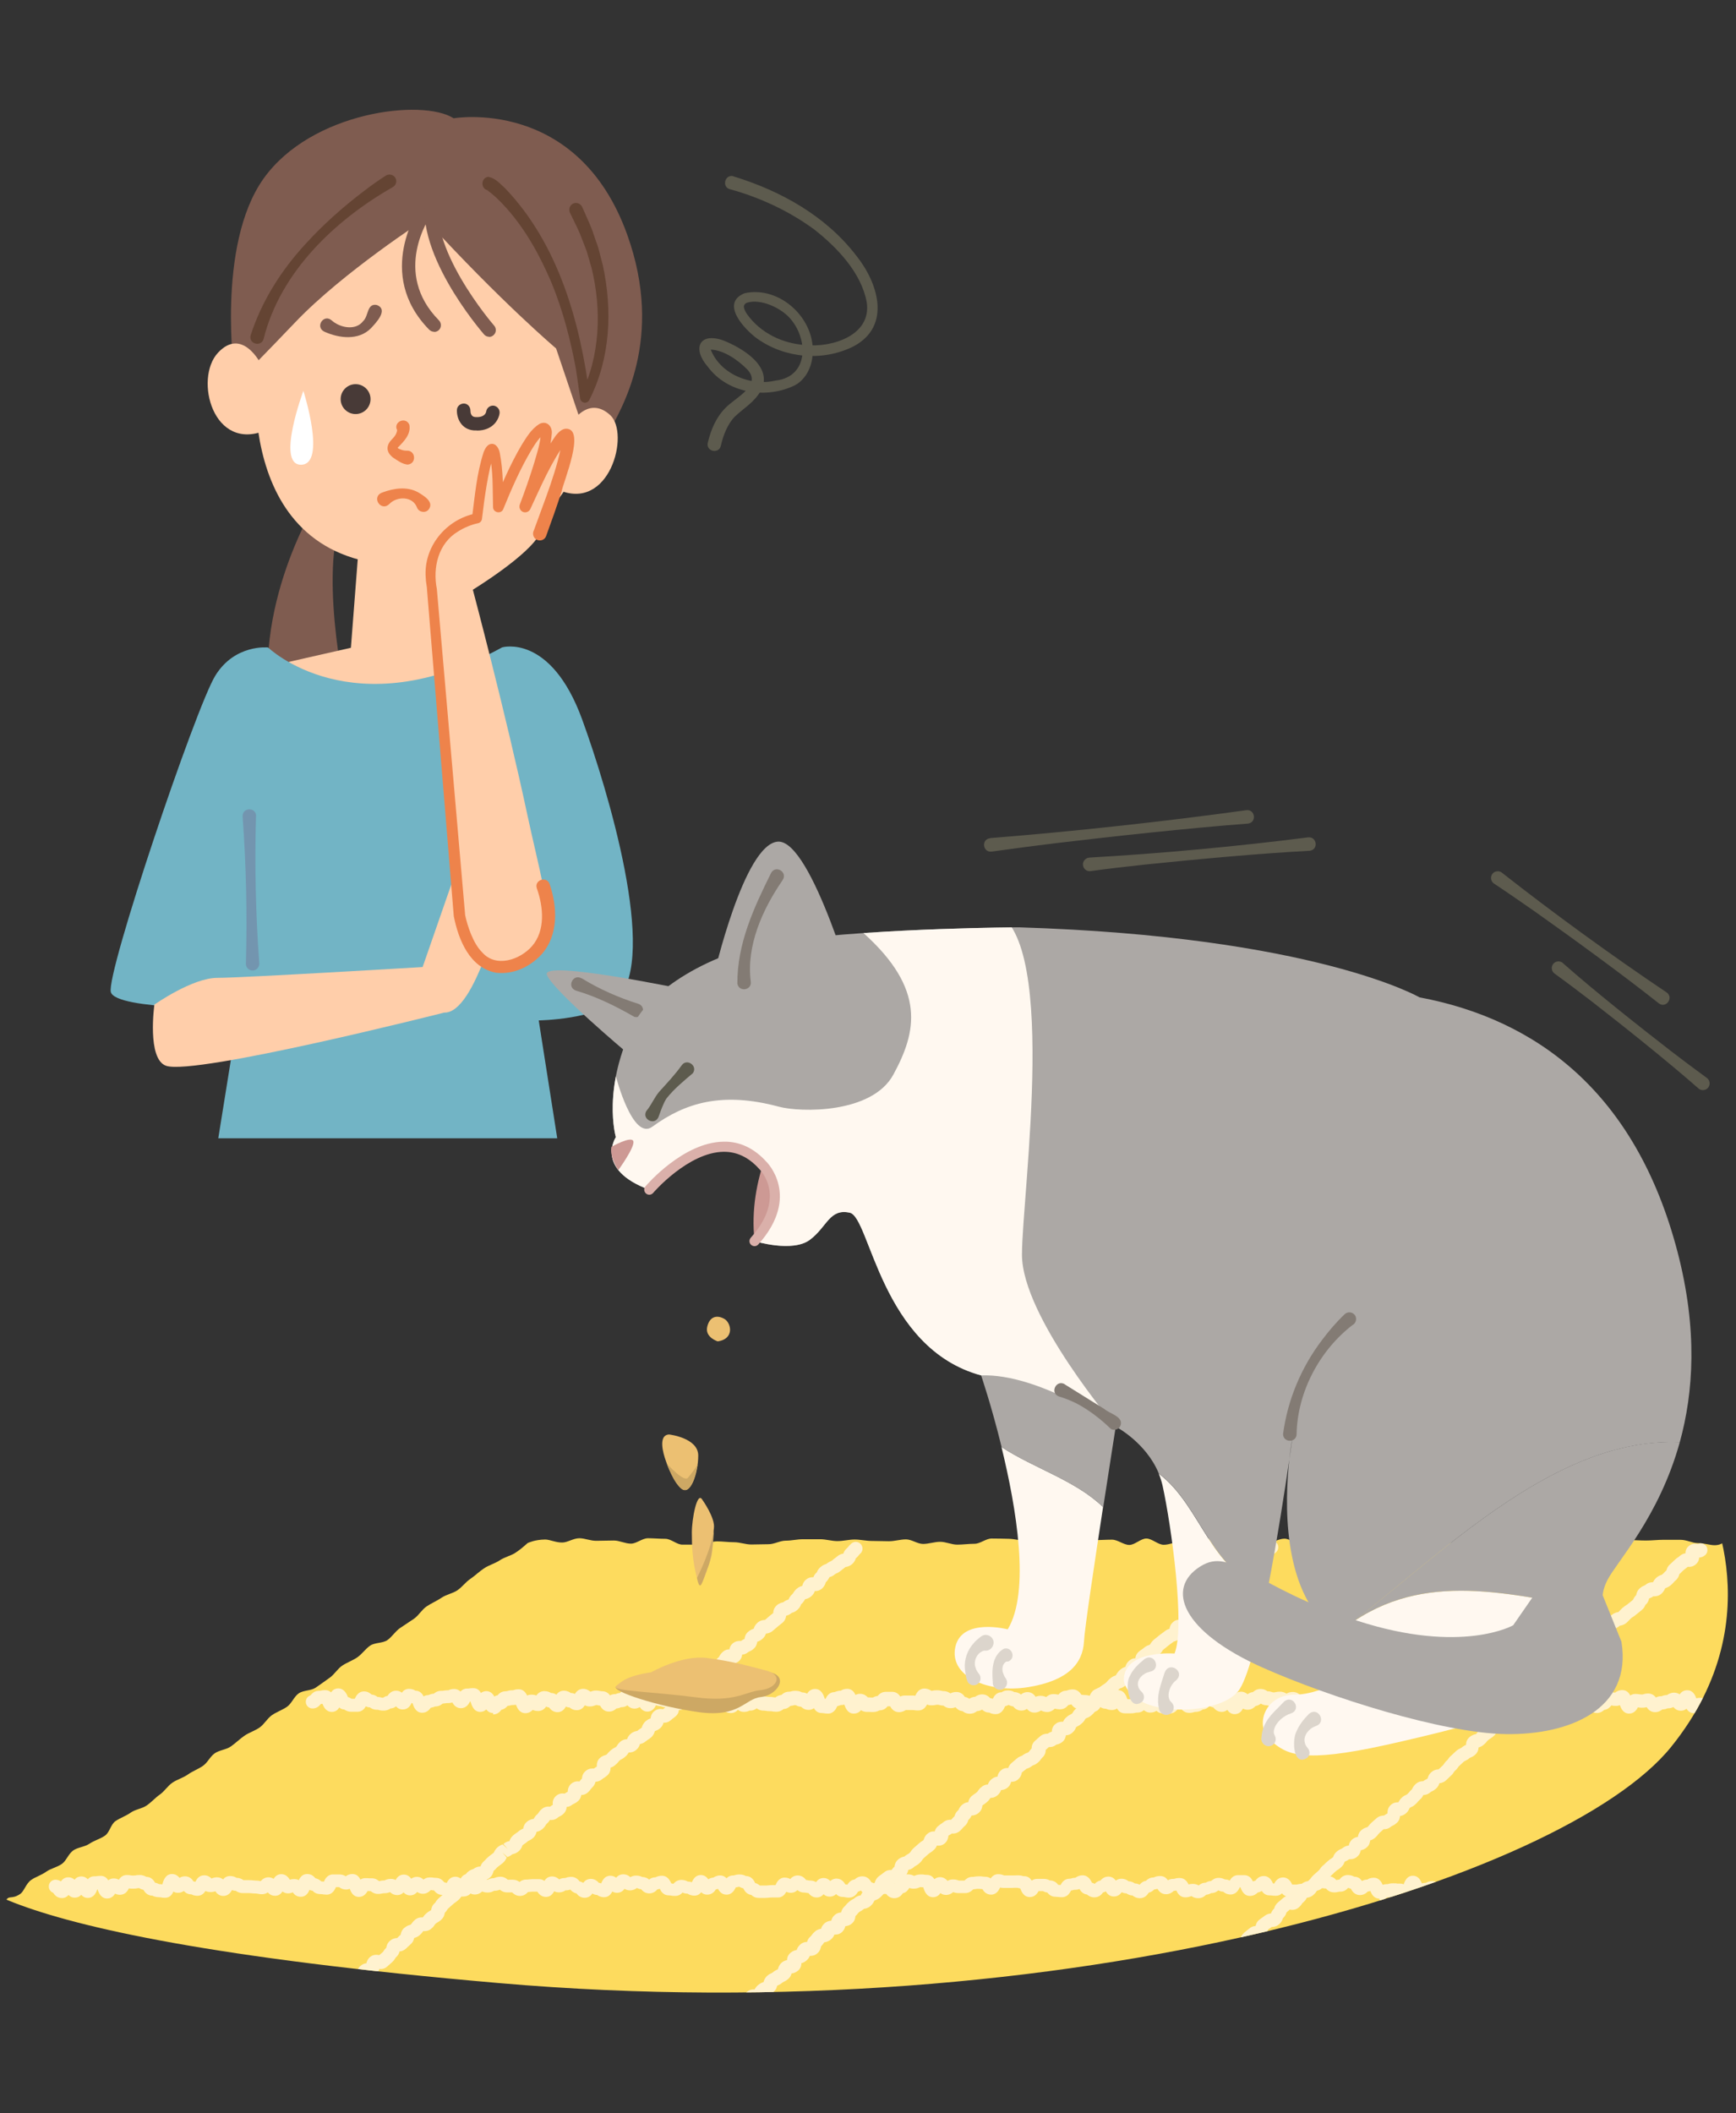 <?xml version="1.0" encoding="UTF-8"?>
<svg id="_レイヤー_2" data-name="レイヤー 2" xmlns="http://www.w3.org/2000/svg" width="122" height="148.46" xmlns:xlink="http://www.w3.org/1999/xlink" viewBox="0 0 122 148.46">
  <rect x="0" y="0" width="122" height="148.46" fill="#333333" stroke="none"/>
  <defs>
    <style>
      .cls-1 {
        fill: #fddb5e;
      }

      .cls-2 {
        fill: #ffceaa;
      }

      .cls-3 {
        fill: #837b74;
      }

      .cls-4 {
        fill: #fff;
      }

      .cls-5 {
        fill: #ee834b;
      }

      .cls-6 {
        fill: none;
      }

      .cls-7 {
        fill: #7f5c50;
      }

      .cls-8 {
        fill: #72b4c5;
      }

      .cls-9 {
        clip-path: url(#clippath-1);
      }

      .cls-10 {
        fill: #7395af;
      }

      .cls-11 {
        fill: #644433;
      }

      .cls-12 {
        fill: #fff2cf;
      }

      .cls-13 {
        fill: #cda864;
      }

      .cls-14 {
        fill: #483a37;
      }

      .cls-15 {
        fill: #cd9994;
      }

      .cls-16 {
        fill: #fff8f0;
      }

      .cls-17 {
        fill: #5d5b4e;
      }

      .cls-18 {
        clip-path: url(#clippath-2);
      }

      .cls-19 {
        fill: #aca8a5;
      }

      .cls-20 {
        clip-path: url(#clippath);
      }

      .cls-21 {
        fill: #dab0aa;
      }

      .cls-22 {
        fill: #ecc072;
      }

      .cls-23 {
        fill: #dcd5cc;
      }
    </style>
    <clipPath id="clippath">
      <rect class="cls-6" width="122" height="148.46"/>
    </clipPath>
    <clipPath id="clippath-1">
      <path class="cls-6" d="M119.56,104.4s5.38,9.04-2.12,18.33c-7.51,9.3-42.26,20.07-82.39,16.59-40.13-3.47-38.01-8.68-38.01-8.68l41.49-29.72,81.04,3.47Z"/>
    </clipPath>
    <clipPath id="clippath-2">
      <path class="cls-6" d="M118.05,101.32c.96-3.48,1.27-7.89-.16-13.37-2.93-11.21-9.92-16.34-18.13-17.88,0,0-7.4-4.28-28.15-4.92,0,0-9.44.03-16.41.92-5.5.7-9.56,3.72-10.59,5.75-2.35,4.6-1.33,8.07-1.33,8.07,0,0-1.52,2.27,2.36,3.7,0,0,3.77-4,6.53-2.78s2.91,4.45.87,6.39c0,0,2.66.82,3.88-.1s1.37-2.21,2.8-1.9c1.43.31,2.17,9.51,9.23,11.43,0,0,.74,2.17,1.44,5.04,2.3,1.51,5.2,2.34,7.14,4.22.47-3.06.88-5.66.88-5.66,0,0,2.13,1.1,3.03,3.3,3.04,2.26,3.75,7.3,7.68,7.94.65-3.34,1.2-6.96,1.49-8.94.1-.94.22-1.53.22-1.53,0,0-.08.58-.22,1.53-.32,2.89-.53,9.1,2.89,11.89.56-.16,1.12-.34,1.68-.53,6.81-5.38,14.43-12.92,22.87-12.56Z"/>
    </clipPath>
  </defs>
  <g id="_レイヤー_1-2" data-name="レイヤー 1">
    <g class="cls-20">
      <g>
        <g>
          <path class="cls-7" d="M22.14,35.45s-4.95,8.03-2.78,15.98l5.1-1.73s-2.03-8.78-.53-13.13l-1.8-1.13Z"/>
          <path class="cls-2" d="M18.12,24.53s-2.26,14.1,9.12,15.14,14.57-7.8,15.23-12.98-3.1-17.77-9.21-17.21-14.2,7.71-15.14,15.04Z"/>
          <polygon class="cls-2" points="30.78 38.79 31.11 45.71 38.14 47.2 34.07 54.91 21.77 55.25 17.97 47.03 24.66 45.51 25.2 38.52 30.78 38.79"/>
          <path class="cls-8" d="M18.83,45.48s5.95,5.78,16.46,0c0,0,3.41-.99,5.62,5.06,1.83,5.02,5.31,16.65,2.52,19.61-1.38,1.47-5.57,1.54-5.57,1.54l1.3,8.28H15.34l1.47-9.14s-8.67.16-9.02-1.13,5.96-19.99,7.34-22.23,3.71-1.98,3.71-1.98Z"/>
          <path class="cls-7" d="M29.89,15.39s-5.77,3.72-9.13,7.24c-2.36,2.47-3.19,3.29-3.19,3.29l-1.09.47s-1.3-9.14,2.04-13.84c3.36-4.72,11.18-5.64,13.36-4.24,0,0,8.72-1.52,12.2,8.18,2.62,7.3-.39,12.24-1.4,14.04l-1.86-.9-1.74-5.15s-3.85-3.25-9.19-9.08Z"/>
          <path class="cls-7" d="M23.31,22.51c.58.52,1.69.75,2.22.04.38-.35.25-1.27.96-1.12.83.33-.07,1.25-.42,1.63-.87.88-2.24.71-3.28.24-.67-.33-.04-1.28.52-.79h0Z"/>
          <circle class="cls-14" cx="24.99" cy="28.04" r="1.05"/>
          <path class="cls-2" d="M40.37,29.45s1.1-1.58,2.51-.29-.04,6.88-3.69,5.23,1.18-4.94,1.18-4.94Z"/>
          <path class="cls-2" d="M18.32,25.55s-1.3-2.59-3-.77-.35,7.07,3.42,5.42c3.77-1.65-.41-4.65-.41-4.65Z"/>
          <path class="cls-7" d="M30.51,23.31c-.12,0-.24-.05-.34-.14-3.88-3.94-.69-8.57-.66-8.61.15-.21.44-.26.66-.11.21.15.26.44.12.66-.11.16-2.76,4.04.56,7.4.18.19.18.49,0,.67-.09.09-.21.14-.33.14Z"/>
          <path class="cls-7" d="M34.38,23.66c-.13,0-.26-.05-.36-.16-.21-.25-5.24-6.07-3.99-10.13.08-.25.34-.39.59-.31.25.08.39.34.31.59-1.09,3.56,3.75,9.18,3.8,9.23.17.2.15.5-.05.67-.09.08-.2.12-.31.12Z"/>
          <path class="cls-5" d="M28.77,29.85c.12.66-.39,1.17-.81,1.59-.03.05-.02.05-.02.03.13.1.44.21.66.19.64-.01.68.95.03.98-.39-.05-.68-.28-1.02-.5-.12-.11-.27-.22-.35-.47-.08-.26.04-.5.14-.64.15-.19.33-.33.43-.54.05-.12.11-.25.05-.36,0,0-.02-.03,0,.04-.2-.59.67-.9.89-.32h0Z"/>
          <path class="cls-5" d="M26.87,34.6c.81-.3,1.72-.44,2.5-.02.4.24,1.17.68.75,1.22-.22.27-.68.19-.81-.13-.29-.82-1.41-.82-1.94-.27-.61.6-1.31-.51-.5-.8h0Z"/>
          <path class="cls-14" d="M33.51,30.24c-.06,0-.13,0-.2,0-.92-.07-1.22-.89-1.2-1.43,0-.26.23-.46.49-.46.26,0,.46.23.46.49,0,.13.03.44.33.46.65.05.77-.29.78-.4.04-.25.28-.43.53-.4.25.04.43.26.41.52-.05.44-.45,1.23-1.6,1.23Z"/>
          <path class="cls-4" d="M21.32,27.46s-1.95,5.23-.15,5.19.15-5.19.15-5.19Z"/>
          <path class="cls-2" d="M10.85,70.58s2.66-1.88,4.42-1.88,14.43-.76,14.43-.76l2.6-7.48s5.07-.02,5.07.51-2.1,2.31-2.1,2.31c0,0-1.83,7.94-4.05,7.86,0,0-17.48,4.43-19.54,3.74-1.37-.46-.83-4.3-.83-4.3Z"/>
          <path class="cls-2" d="M30.55,42.13s-1-2.35.94-4.22c1.3-1.26,3.53-2.28,3.53-2.28,0,0,.93-2.41,2.29-3.66,1.8-1.64,2.38-1.84,2.54-1.43s-.98,5.01-1.91,6.94c-.73,1.52-4.71,3.95-4.71,3.95,0,0,2.31,8.69,3.84,15.86.74,3.46,1.77,7.13,1.36,8.22-1.12,3.01-5.02,3.23-5.54.72s-2.35-24.11-2.35-24.11Z"/>
          <path class="cls-5" d="M37.5,37.31c.74-2.07,1.75-4.49,2.03-6.52.07.14.27.19.37.14-.05.04-.12.11-.17.18-1.02,1.41-1.72,3.07-2.46,4.65-.09.2-.33.29-.53.2-.19-.09-.28-.31-.21-.51.36-.95.7-1.92,1-2.89.2-.72.49-1.5.47-2.23,0,0,0-.02.02.03,0,.02.02.03.04.04.04.06.18.07.21.06-.37.26-.66.72-.94,1.18-.77,1.3-1.39,2.72-1.96,4.12-.14.38-.72.26-.72-.13-.04-1.24.03-2.62-.28-3.81.05.08.23.13.34.06-.4,1.17-.67,3.13-.84,4.58-.02.15-.13.27-.28.3-.47.1-.98.31-1.4.58-1.39.83-1.79,2.53-1.49,4.04,0,0,1.99,22.92,1.99,22.92.16.75.56,1.98,1.18,2.59.96,1.13,2.67.55,3.52-.42.95-1.1.8-2.75.34-4.05-.21-.59.68-.9.89-.32.56,1.62.64,3.59-.56,4.95-.82.88-1.97,1.43-3.2,1.29-1.86-.35-2.64-2.32-2.97-3.97,0,0-1.88-22.93-1.88-22.93.01-.13-.09-.59-.09-.84-.18-2.17,1.42-4.12,3.54-4.53,0,0-.29.31-.29.31.21-1.58.32-3.07.82-4.62.08-.2.24-.54.52-.57.37-.06.56.36.61.62.25,1.26.23,2.54.26,3.82,0,0-.72-.13-.72-.13.59-1.45,1.2-2.88,2-4.24.32-.5.65-1.1,1.24-1.47.5-.27.91.14.88.64-.16,1.87-.91,3.57-1.51,5.32,0,0-.74-.3-.74-.3.77-1.66,1.47-3.35,2.54-4.86.13-.16.39-.46.7-.47,1.42-.03-.16,3.67-.3,4.4-.34,1.06-.71,2.1-1.09,3.14-.09.25-.36.37-.61.28-.25-.09-.37-.37-.28-.62h0Z"/>
          <path class="cls-10" d="M17.99,57.35c-.1,3.44-.02,6.89.23,10.32.02.26-.17.49-.43.51-.28.03-.53-.21-.51-.49.1-3.44.02-6.89-.23-10.32-.04-.66.96-.69.95-.02h0Z"/>
          <path class="cls-17" d="M51.54,12.39c3.31,1.01,6.48,2.77,8.62,5.55,1.54,1.91,2.51,4.94-.15,6.38-2.16,1.1-4.85.86-6.81-.54-.88-.64-2.61-2.48-.87-3.18,2.5-.55,5.03,1.84,4.77,4.36-.05.86-.53,1.82-1.39,2.18-2.01.9-4.63.45-5.98-1.39-1.09-1.25-.6-2.44,1.11-1.83,1.3.52,3.49,1.8,2.66,3.48-.49.88-1.23,1.26-1.87,1.88-.51.53-.81,1.32-.97,2.03-.13.61-1.05.42-.92-.2.22-.92.58-1.79,1.26-2.47.72-.74,2.58-1.57,1.51-2.69-.64-.65-1.64-1.36-2.58-1.39-.09.02-.02.01,0-.05.63,1.72,2.76,2.65,4.56,2.23,2.5-.28,2.3-3.22.82-4.59-.69-.62-1.86-1.13-2.76-.9-.45.13-.25.53-.03.85.93,1.29,2.47,2.04,4.07,2.14,1.9.2,4.68-.69,4.32-3.01-.38-2.06-2.06-3.83-3.69-5.11-1.76-1.29-3.82-2.25-5.9-2.82-.62-.14-.39-1.08.23-.92h0Z"/>
          <path class="cls-11" d="M27.58,13.16c-4.06,2.32-7.89,5.97-9.05,10.64-.16.6-1.06.38-.92-.23.78-2.42,2.15-4.57,3.85-6.42,1.25-1.37,2.64-2.61,4.12-3.73.49-.38.99-.73,1.53-1.08.22-.14.51-.08.66.13.16.24.07.56-.19.69h0Z"/>
          <path class="cls-11" d="M34.36,12.44c.47.08.81.5,1.14.79,3.75,3.92,5.28,9.42,5.95,14.67,0,0-.64-.14-.64-.14,1.37-2.71,1.48-5.99.77-8.91-.08-.26-.27-.95-.35-1.2-.09-.25-.35-.91-.45-1.17-.22-.53-.49-1.03-.73-1.55-.11-.24,0-.52.23-.63s.52,0,.63.23c.23.54.49,1.07.7,1.62.09.28.34.97.43,1.24.08.27.25,1,.33,1.27.68,3.15.53,6.53-.96,9.45-.09.17-.3.23-.46.14-.1-.05-.16-.15-.18-.25-.1-.7-.19-1.4-.3-2.1-.38-2.04-.91-4.08-1.7-6.01-.81-1.9-1.81-3.74-3.19-5.28-.41-.46-.85-.9-1.35-1.25-.03-.02,0,0,.04.01.03,0,.07,0,.1,0-.62,0-.62-.94,0-.95h0Z"/>
        </g>
        <g class="cls-9">
          <path class="cls-1" d="M.37,133.62c.24-.55.41-.12,1.05-.56.28-.19.4-.73.78-.99.3-.21.71-.33,1.06-.58.31-.22.74-.3,1.09-.54.31-.22.46-.71.8-.95.32-.22.8-.24,1.14-.47.32-.22.74-.33,1.08-.56s.41-.8.75-1.03.72-.35,1.06-.59.78-.27,1.12-.5.6-.54.93-.77.55-.61.89-.84.74-.33,1.08-.57.71-.37,1.05-.6.51-.66.84-.89.8-.25,1.13-.48.62-.52.95-.75.74-.35,1.07-.58.54-.64.87-.87.73-.36,1.06-.59.49-.71.82-.94.86-.18,1.19-.4.66-.47.99-.7.55-.63.88-.85.74-.36,1.07-.59.57-.6.9-.82.88-.16,1.2-.38.56-.62.88-.84.68-.45,1-.67.55-.64.88-.86c.34-.23.73-.39,1.05-.61.34-.23.78-.3,1.11-.52.35-.24.59-.59.91-.8.35-.24.64-.53.96-.74.36-.24.78-.35,1.08-.55.39-.26.81-.34,1.1-.53.59-.38.86-.71.93-.72.05-.01.46-.22,1.19-.23.34,0,.74.22,1.21.21.36,0,.77-.3,1.2-.3.38,0,.78.19,1.21.18.38,0,.79-.02,1.21-.02.39,0,.79.22,1.2.22.39,0,.79-.38,1.2-.38.39,0,.79.04,1.21.04s.8.41,1.21.41.8,0,1.21,0,.8-.23,1.21-.23.8.06,1.21.06.8.16,1.21.16.8-.02,1.21-.02.8-.25,1.21-.25.8-.1,1.21-.1.8,0,1.21,0,.8.13,1.21.13.8-.11,1.21-.11.8.1,1.21.1.8.02,1.2.02.8-.13,1.2-.13.8.32,1.2.32.8-.15,1.2-.15.8.2,1.2.2.8-.06,1.21-.06.8-.37,1.21-.37.8.01,1.21.02.8.13,1.21.13.8-.05,1.2-.05.8-.08,1.21-.08.8.34,1.21.34.81-.25,1.21-.25.81-.03,1.21-.03.81.37,1.21.37.81-.46,1.21-.45.81.44,1.21.44.81-.21,1.21-.21.81-.21,1.21-.21.81-.02,1.21-.02.81.34,1.21.34.81,0,1.22,0,.81-.03,1.21-.03.81-.3,1.21-.3.81.4,1.21.4.81-.08,1.21-.08.81.09,1.21.09.81-.13,1.21-.13.81-.02,1.21-.02.81-.26,1.21-.26.81.36,1.21.37.81-.17,1.21-.17.81.26,1.21.26.81-.22,1.21-.22.81-.2,1.21-.2.81.25,1.21.25.81-.17,1.21-.17.81.18,1.21.18.81-.18,1.21-.18.81.34,1.21.34.81-.3,1.21-.3.81.18,1.21.18c.41,0,.82-.2,1.21-.2.42,0,.82-.04,1.21-.04.42,0,.82.03,1.21.03.42,0,.83-.05,1.21-.05.43,0,.83,0,1.21,0,.44,0,.84.23,1.2.23.47,0,.87.15,1.2.15.78,0,.77-.63,1.25-.27s.27.45.41,1.2c.06.33-.29.8-.24,1.25.04.36.43.73.45,1.16.02.38-.05.78-.05,1.2,0,.38-.22.77-.25,1.18-.02.39.13.8.08,1.21-.05.39-.09.78-.17,1.19-.07.38-.38.72-.48,1.12s-.13.77-.25,1.16,0,.84-.14,1.22-.63.59-.81.96-.23.76-.42,1.12-.43.66-.65,1-.16.84-.4,1.18-.66.5-.91.82-.33.76-.6,1.07-.64.5-.92.79-.57.55-.87.83-.62.49-.93.76-.43.73-.75.98-.65.46-.98.7-.72.37-1.06.59-.6.55-.95.76-.7.39-1.05.6-.68.42-1.05.61-.75.28-1.12.46-.67.45-1.04.62-.85.06-1.22.22-.65.51-1.03.66-.73.32-1.11.46-.88-.11-1.27.02-.66.52-1.05.64-.71.41-1.1.53-.89-.19-1.28-.08-.73.34-1.12.44-.69.52-1.08.62-.82.03-1.21.12-.77.24-1.16.33-.84-.1-1.23-.02-.72.47-1.12.55-.84-.15-1.23-.08-.81,0-1.21.07-.73.53-1.13.59-.82-.12-1.22-.07-.8.05-1.21.1-.81.01-1.21.06-.8.13-1.2.17-.76.47-1.16.52-.82-.08-1.23-.04-.8.15-1.2.19-.82-.04-1.22,0-.8.14-1.2.17-.79.23-1.19.27-.82-.07-1.22-.04-.82-.14-1.23-.11-.79.32-1.19.35-.8.15-1.2.18-.82-.16-1.23-.13-.8.19-1.2.22-.82-.18-1.23-.15-.79.32-1.19.34-.81.11-1.21.13-.83-.34-1.23-.32-.79.46-1.19.48-.82-.18-1.22-.16-.81-.09-1.22-.07-.8.14-1.21.15-.81-.14-1.22-.13-.8.22-1.2.24-.81-.17-1.22-.16-.81-.01-1.21,0-.81.02-1.21.03-.8.37-1.2.38-.81-.34-1.22-.33-.81.22-1.21.22-.81-.06-1.21-.06-.81.21-1.21.21-.81-.07-1.21-.07-.81-.2-1.21-.21-.81-.08-1.21-.08-.81.03-1.21.02-.81.08-1.21.07-.81-.06-1.21-.07-.81.09-1.21.08-.8-.14-1.2-.15-.81.14-1.21.12-.8-.17-1.2-.19-.8-.17-1.2-.2-.81.03-1.21.01-.81.08-1.21.05-.82.13-1.22.11-.81-.07-1.2-.1-.79-.23-1.19-.26-.81,0-1.21-.04-.8-.12-1.19-.16-.79-.19-1.19-.23-.79-.19-1.18-.23-.84.27-1.23.23-.75-.49-1.15-.54-.84.21-1.23.16-.82,0-1.21-.06-.76-.38-1.15-.44-.83.09-1.22.02-.79-.2-1.18-.26-.78-.24-1.17-.31-.76-.34-1.14-.42-.79-.18-1.17-.26-.87.18-1.25.09c-.4-.1-.8-.18-1.17-.28-.4-.1-.75-.37-1.12-.48-.4-.12-.76-.32-1.13-.43-.4-.13-.76-.29-1.12-.42-.4-.14-.8-.2-1.15-.34-.39-.17-.81-.22-1.14-.39-.39-.2-.66-.53-.97-.73-.37-.25-.62-.55-.87-.81-.32-.33-.58-.57-.68-.91Z"/>
          <g>
            <path class="cls-12" d="M15.34,148.1c-.13,0-.26-.06-.36-.16-.17-.2-.15-.5.05-.67.06-.13.12-.25.28-.39.07-.06.11-.1.14-.13.05-.05.09-.1.2-.19.12-.1.2-.15.29-.19.04-.02.05-.03.1-.07.11-.1.18-.14.24-.18.03-.02.07-.04.13-.1.18-.16.35-.19.44-.21.03-.08.09-.23.26-.38.13-.12.23-.16.3-.19.04-.02.05-.02.09-.06.14-.12.24-.16.33-.2.01,0,.02,0,.03-.01.02-.12.07-.29.24-.45.03-.12.09-.28.27-.44.19-.16.36-.19.45-.21.15-.13.31-.17.42-.18.03-.13.08-.29.25-.43.11-.09.17-.13.23-.17.04-.02.07-.05.14-.11.07-.13.13-.25.28-.38.23-.2.48-.18.63-.15,0,0,.01-.02.02-.02.05-.06.1-.12.22-.22.07-.06.11-.1.14-.13.05-.05.09-.09.19-.17t.04-.06c.05-.09.11-.18.25-.3.14-.12.27-.17.37-.2.02-.13.07-.31.26-.47.08-.07.11-.1.15-.14.05-.05.09-.09.19-.18.21-.18.41-.19.54-.18,0,0,.02-.02.03-.04.05-.07.1-.14.19-.23.03-.13.08-.31.27-.47.11-.1.18-.14.24-.18.03-.02.07-.04.13-.09l.34-.3s.06-.06.09-.1c.04-.06.1-.13.22-.24.15-.13.31-.17.44-.17.02-.14.08-.3.24-.44.16-.14.31-.18.42-.19.03-.13.09-.29.25-.43.24-.21.51-.17.65-.14l.25-.21s.03-.03.05-.07c.05-.07.1-.15.2-.25.02-.13.07-.32.26-.48.2-.17.4-.19.5-.19.05-.04.07-.07.1-.1.04-.04.08-.08.15-.14.02-.13.07-.32.26-.48.18-.15.33-.19.42-.21.05-.04.06-.05.09-.09.05-.08.11-.15.23-.26.21-.18.43-.18.56-.17,0,0,0-.01.01-.02.05-.08.11-.16.24-.27.12-.11.21-.15.27-.19.02-.01.04-.02.06-.04.02-.14.07-.33.26-.49.03-.02.03-.03.05-.06.05-.09.11-.18.24-.29l.34-.3c.11-.09.16-.13.22-.17.04-.02.07-.05.14-.11.03-.02.03-.03.05-.06.05-.08.11-.18.24-.29.22-.19.46-.18.6-.16.04-.06.09-.13.17-.21.01-.14.06-.35.26-.53.16-.14.29-.18.4-.21.19-.15.37-.18.5-.18.03-.11.1-.25.24-.37.07-.06.1-.09.13-.13.05-.05.09-.1.2-.19.11-.09.16-.13.22-.17.04-.03.07-.05.14-.11.06-.12.12-.25.27-.38.14-.12.26-.17.36-.2l.36.33-.31-.36c.17-.15.33-.19.42-.2.04-.11.1-.26.26-.4.11-.1.18-.14.24-.18.03-.02.07-.04.12-.09.13-.11.23-.16.32-.2.01,0,.02,0,.03-.01.02-.13.07-.32.26-.48.19-.16.37-.19.47-.2,0,0,.01-.02.02-.03.05-.09.11-.19.25-.31.03-.03.04-.03.06-.07.05-.08.11-.17.24-.28.22-.19.45-.19.58-.17.09-.07.15-.1.2-.13-.02-.16-.01-.42.23-.63.23-.2.47-.18.6-.16.09-.06.16-.1.22-.13,0-.16.04-.38.24-.56.22-.19.46-.18.59-.16,0,0,0,0,0-.01.04-.06.09-.12.17-.2.01-.15.05-.36.26-.53.22-.19.46-.18.58-.17.07-.06.12-.09.17-.12,0,0,.02-.01.03-.02,0-.18.01-.42.23-.61.18-.16.35-.19.43-.21.05-.04.08-.07.1-.1.05-.06.1-.12.22-.22.13-.11.22-.16.3-.2.04-.02.05-.02.08-.05.03-.02.03-.03.05-.06.05-.08.11-.18.24-.29.17-.15.35-.18.48-.18.03-.11.1-.25.25-.38.19-.16.36-.19.46-.2.1-.09.17-.13.23-.17.03-.02.05-.03.09-.06.03-.12.09-.29.27-.45.14-.12.25-.17.35-.2.02-.14.06-.34.25-.5.24-.2.49-.18.63-.15.04-.04.08-.06.11-.09.01-.01.03-.02.05-.04-.02-.15-.02-.43.23-.64.18-.16.37-.18.52-.16.03-.12.09-.25.23-.37.14-.12.24-.16.34-.2t.06-.03c.1-.09.15-.13.2-.16.04-.03.08-.06.15-.12.08-.07.11-.1.15-.14.05-.04.09-.09.19-.17.13-.12.23-.16.3-.19.04-.02.05-.02.09-.06.15-.13.27-.17.38-.2.03-.12.08-.29.26-.45.1-.09.16-.13.21-.17.04-.03.08-.05.15-.11t.05-.06c.05-.09.11-.18.25-.3.07-.13.13-.24.28-.37.16-.14.32-.18.46-.17.02-.14.08-.29.23-.42.22-.19.46-.18.58-.17.09-.07.16-.1.22-.13.01,0,.02,0,.03-.01.02-.14.06-.34.26-.51.15-.13.27-.17.38-.21,0,0,.01,0,.01,0,.03-.11.09-.27.27-.43.2-.17.4-.19.52-.19l.3-.26c.1-.09.15-.12.2-.16.02-.02.05-.04.08-.06,0-.15.05-.37.25-.55.19-.16.36-.19.45-.21.14-.12.27-.16.37-.19.05-.1.11-.25.29-.4t.04-.05c.05-.09.11-.19.25-.31.16-.14.3-.18.39-.2.03-.12.08-.29.26-.44.19-.16.38-.18.52-.17.04-.1.1-.23.24-.34.05-.12.11-.25.27-.38.15-.13.28-.18.39-.21.16-.12.26-.17.35-.21.04-.02.04-.02.07-.04.1-.09.16-.13.21-.17.04-.03.08-.05.14-.11.18-.15.34-.19.44-.2.02-.08.08-.23.25-.38.06-.05.08-.08.1-.11.05-.06.1-.12.21-.22.2-.17.5-.15.67.05.17.2.15.5-.05.67-.06.05-.08.08-.1.11-.05.06-.1.12-.21.22-.02.08-.08.24-.26.4-.19.16-.36.19-.46.2-.09.08-.14.11-.19.15-.04.03-.07.05-.14.11-.13.11-.23.16-.33.2-.04.02-.04.02-.07.04-.15.13-.28.18-.39.21-.07.12-.13.24-.27.37-.03.12-.09.28-.27.44-.18.15-.36.18-.5.17-.03.11-.1.24-.24.36-.18.16-.34.19-.43.21t-.04.05c-.05.09-.11.19-.25.31-.03.09-.09.24-.26.39-.15.13-.28.18-.39.21-.16.13-.3.18-.4.2-.02.15-.07.33-.25.49-.1.08-.15.12-.2.16-.04.03-.08.06-.15.12l-.35.3c-.18.15-.35.18-.47.19-.04.11-.1.24-.25.37-.14.12-.26.17-.36.2-.02.14-.07.33-.25.49-.12.11-.22.16-.3.19-.04.02-.05.02-.09.05-.15.13-.3.17-.42.17-.02.15-.07.32-.23.46-.21.19-.45.18-.59.15-.05.09-.12.18-.23.28t-.04.06c-.05.09-.11.18-.25.3-.1.09-.16.13-.21.17-.03.02-.06.04-.11.08-.03.12-.08.3-.26.46-.15.13-.28.18-.39.21-.16.13-.26.17-.32.21-.04.02-.05.02-.09.06-.07.06-.11.1-.15.13-.05.04-.09.09-.19.17-.1.09-.15.12-.2.16-.04.03-.08.06-.15.12-.14.12-.24.16-.34.2-.02.14-.06.34-.25.51-.15.13-.31.17-.45.17h0c-.01.14-.07.31-.23.44-.1.09-.15.12-.2.16-.04.03-.08.06-.15.12-.17.15-.36.18-.5.17-.03.12-.09.26-.23.38-.15.13-.27.17-.38.21,0,0,0,0,0,0-.03.12-.09.29-.26.44-.12.1-.18.14-.25.18-.03.02-.06.04-.12.09-.16.14-.32.18-.42.2-.03.12-.09.27-.26.41-.2.17-.41.19-.53.18,0,0,0,0,0,.01-.05.08-.11.18-.24.29-.13.11-.22.16-.3.2-.04.02-.05.02-.08.05-.06.05-.08.08-.1.11-.05.06-.1.12-.22.22-.12.11-.24.16-.33.18,0,.17-.04.38-.23.55-.11.1-.18.14-.24.18-.03.02-.07.04-.13.09-.16.14-.33.17-.46.18-.03.13-.09.28-.24.41-.04.04-.05.05-.08.09-.05.08-.11.15-.23.26-.15.13-.32.17-.45.17-.02.14-.08.3-.23.43-.13.11-.23.16-.32.2-.04.02-.04.02-.07.04-.14.12-.29.16-.41.17,0,.15-.06.33-.23.49-.13.12-.23.16-.29.19-.04.02-.05.02-.09.06-.21.18-.43.19-.56.17,0,0,0,0,0,0-.05.08-.11.17-.24.28t-.04.05c-.05.09-.11.19-.25.31-.16.13-.3.18-.41.19-.03.13-.08.29-.25.44-.13.11-.23.16-.32.2-.04.02-.04.02-.07.05-.11.1-.18.14-.24.18-.03.02-.06.04-.11.08-.04.11-.09.27-.27.42-.18.16-.35.19-.44.21-.14.12-.25.16-.35.2l-.36-.33.31.36c-.06.13-.12.25-.27.38-.11.09-.16.13-.22.17-.04.03-.07.05-.14.11-.07.06-.1.09-.13.13-.04.04-.08.09-.16.15-.03.13-.08.31-.26.47-.22.19-.45.19-.57.18-.11.08-.2.11-.29.14-.02.14-.07.33-.25.49-.03.03-.03.03-.05.06-.05.08-.11.17-.24.29-.22.19-.46.18-.6.16-.05.08-.11.16-.23.27-.11.09-.16.13-.22.17-.04.02-.07.05-.14.11l-.34.3s-.03.03-.05.06c-.04.07-.09.15-.19.24-.02.14-.07.33-.26.5-.12.11-.21.15-.27.19-.04.02-.06.03-.11.08-.04.03-.04.04-.07.08-.05.08-.11.16-.24.27-.21.18-.44.18-.56.17,0,0-.01.02-.02.02-.05.08-.11.15-.23.26-.16.14-.3.18-.39.2-.03.13-.08.3-.26.45-.07.06-.11.1-.14.13-.05.05-.09.09-.19.18-.16.14-.32.18-.44.19-.03.12-.09.27-.25.41-.03.03-.03.03-.05.07-.05.08-.11.17-.24.29l-.34.3c-.19.16-.39.18-.54.16-.03.11-.1.23-.23.35-.14.12-.28.17-.38.18-.01.15-.06.34-.24.5-.22.19-.45.18-.58.17,0,0-.02.02-.02.03-.04.06-.1.13-.22.24l-.34.3c-.11.1-.18.14-.24.18-.03.02-.05.03-.09.06-.03.13-.08.31-.26.47-.04.04-.05.05-.07.08-.05.08-.11.16-.23.26-.21.18-.42.19-.54.18-.04.04-.07.06-.09.09-.04.04-.08.07-.14.13-.02.14-.07.33-.26.5-.15.13-.28.18-.38.21q-.05.03-.07.07c-.05.09-.11.18-.25.3-.07.06-.11.1-.15.13-.05.05-.09.09-.19.17-.06.05-.08.08-.1.11-.05.06-.1.12-.22.22-.21.18-.44.18-.59.16-.05.1-.12.19-.23.29-.11.09-.17.13-.23.17-.02.02-.05.03-.08.06-.02.14-.06.34-.26.51-.21.18-.41.19-.52.19-.15.12-.29.15-.37.16-.03.11-.08.24-.22.37-.03.13-.08.31-.27.48-.14.12-.24.16-.33.2t-.07.04c-.13.12-.23.16-.3.19-.04.02-.05.02-.09.06-.04.09-.09.24-.27.39-.18.16-.35.19-.44.21-.11.09-.17.13-.23.17-.03.02-.07.04-.13.1-.12.1-.2.15-.29.19-.04.02-.05.03-.1.07-.07.06-.11.1-.14.13-.05.05-.09.1-.2.19-.06.13-.12.25-.28.39-.09.08-.2.12-.31.12ZM39.57,126.09h0s0,0,0,0ZM40.64,125.24h0s0,0,0,0ZM53.67,113.87h0s0,0,0,0Z"/>
            <path class="cls-12" d="M44.59,148.07c-.13,0-.26-.06-.36-.16-.16-.19-.15-.46.01-.63.03-.12.08-.31.27-.47.22-.19.45-.18.59-.16.04-.07.1-.15.19-.24.02-.14.07-.33.26-.5.19-.17.37-.19.46-.2.13-.11.23-.15.32-.19t.06-.04s.05-.05.08-.09c.05-.08.11-.15.23-.26.03-.02.03-.03.05-.06.05-.09.11-.18.25-.3.14-.12.24-.16.33-.2t.06-.04s.03-.03.05-.07c.05-.08.11-.18.24-.29.15-.13.28-.17.38-.21.14-.11.2-.15.26-.19.04-.02.07-.05.14-.11.09-.08.14-.12.19-.16.04-.03.08-.06.16-.13.11-.09.16-.13.22-.17.04-.03.07-.05.14-.11.09-.08.14-.12.19-.16.04-.03.08-.06.16-.13l.38-.34c.05-.09.11-.2.25-.33.07-.06.1-.09.13-.13.05-.05.09-.1.2-.19.19-.17.38-.19.49-.2.04-.04.06-.06.08-.09.05-.06.1-.11.21-.21.07-.13.13-.25.28-.38.12-.1.2-.15.28-.19.04-.02.06-.03.1-.07.12-.1.18-.14.25-.18.02-.01.04-.02.06-.04.02-.14.06-.34.26-.51.2-.17.41-.18.54-.17.06-.11.12-.2.25-.31.15-.13.27-.17.38-.21,0,0,0,0,0,0,.03-.12.09-.29.26-.44.14-.12.24-.16.33-.2t.06-.04c.13-.11.23-.16.32-.2.02,0,.03-.01.04-.02.03-.12.08-.3.26-.46.13-.12.27-.16.38-.18,0-.16.06-.35.24-.51.18-.15.34-.19.44-.2.02-.08.08-.24.25-.39.17-.15.35-.18.48-.18h0c.03-.12.09-.26.24-.38.04-.04.05-.05.07-.08.05-.08.11-.15.23-.26.18-.16.35-.19.44-.2.02-.08.08-.24.25-.39.17-.14.34-.17.47-.18.03-.13.09-.27.24-.4.16-.14.32-.17.45-.18.03-.13.09-.28.24-.42.06-.05.08-.08.1-.11.05-.06.1-.12.22-.22.13-.11.23-.16.29-.19.04-.02.05-.03.09-.06.18-.16.35-.19.44-.2.05-.12.12-.24.27-.37.15-.13.27-.17.38-.21.1-.07.13-.1.16-.14.04-.05.09-.1.18-.18.03-.12.09-.28.27-.43.11-.09.17-.13.23-.17.03-.02.07-.05.13-.1.21-.18.41-.19.54-.18.02-.02.03-.03.04-.05.04-.05.08-.11.17-.18.02-.14.06-.34.26-.51.18-.16.35-.19.44-.21.1-.09.18-.13.26-.18.04-.02.06-.03.11-.08.03-.03.04-.04.06-.07.05-.08.11-.17.24-.28.08-.07.12-.11.16-.14.04-.04.09-.08.18-.16.11-.1.17-.14.24-.18.03-.02.06-.04.1-.07.03-.12.09-.29.27-.44.18-.15.36-.18.51-.16.03-.12.09-.25.23-.37.11-.1.18-.14.24-.18.03-.02.07-.04.12-.09.21-.18.44-.19.56-.18.02-.02.03-.04.05-.05.05-.06.09-.11.19-.2.03-.12.09-.28.27-.43.06-.13.12-.25.27-.38.16-.13.31-.17.43-.18.02-.13.08-.29.24-.43.11-.09.17-.13.23-.17.04-.02.07-.05.13-.1.04-.03.04-.04.07-.08.05-.08.11-.16.24-.27.18-.16.36-.19.47-.19.02-.09.08-.23.25-.37.15-.13.3-.17.42-.18.02-.14.08-.3.24-.44.18-.16.38-.18.52-.17.03-.11.1-.24.23-.35.09-.08.14-.12.19-.16.04-.03.08-.07.16-.14.15-.13.27-.17.38-.21.18-.14.31-.19.41-.22.07-.05.08-.06.11-.1.03-.05.08-.11.16-.19,0-.15.04-.37.25-.55.08-.07.12-.11.16-.14.04-.04.09-.08.18-.16.21-.18.42-.19.54-.19.11-.08.21-.12.29-.14,0-.16.05-.37.24-.53.2-.17.41-.18.55-.17.04-.09.1-.2.24-.32.12-.11.22-.16.3-.2.04-.02.05-.02.09-.06.03-.02.03-.02.05-.06.05-.09.11-.18.25-.3.14-.12.25-.17.34-.2t.06-.03c.05-.05.07-.07.1-.1.05-.06.1-.13.22-.23.06-.05.09-.08.11-.11.05-.06.1-.11.21-.21.02-.08.07-.24.26-.4.13-.12.24-.16.33-.2t.06-.04c.12-.1.19-.14.26-.18.03-.02.06-.04.11-.08.06-.05.08-.08.11-.11.05-.06.1-.12.21-.21.15-.13.28-.18.39-.21.08-.13.14-.25.3-.39.13-.12.23-.16.33-.2.02-.01.03-.01.05-.02.03-.12.09-.28.27-.43.15-.13.3-.17.43-.17.02-.15.07-.31.23-.45.11-.1.17-.14.24-.18.03-.02.07-.04.13-.1.15-.13.27-.17.37-.2.07-.04.07-.04.09-.08.05-.09.11-.18.25-.3.1-.08.15-.12.2-.16.04-.03.08-.06.16-.13.11-.09.17-.13.23-.17.03-.02.07-.05.13-.1.15-.13.28-.17.37-.2.02-.14.07-.31.25-.47.2-.18.42-.18.57-.16.03-.09.1-.2.23-.31.17-.15.33-.18.42-.2.04-.11.1-.26.26-.4.19-.16.37-.19.47-.2.04-.04.06-.06.08-.09.05-.06.09-.11.19-.2.03-.12.08-.29.27-.45.2-.17.39-.19.51-.19,0,0,.02-.02.03-.04.05-.07.1-.15.21-.25.03-.12.09-.28.27-.44.2-.17.4-.19.52-.19,0,0,.01-.02.02-.03.05-.07.1-.15.21-.25.03-.12.08-.29.27-.45.17-.15.33-.19.41-.21.06-.12.12-.25.28-.38.12-.1.2-.15.28-.19.04-.02.05-.03.1-.07.14-.12.27-.16.38-.18.01-.15.06-.34.24-.49.13-.11.22-.16.31-.2.04-.02.04-.02.08-.05.2-.17.5-.15.67.05s.15.5-.05.67c-.12.11-.22.16-.31.19,0,.16-.04.38-.24.56-.2.17-.39.19-.49.2-.1.08-.17.12-.25.16-.04.02-.05.03-.1.07-.05.12-.11.25-.27.38-.16.14-.31.18-.4.2-.03.12-.09.28-.26.43-.03.03-.04.03-.06.07-.05.08-.11.17-.24.28-.17.15-.35.18-.47.19-.04.11-.1.24-.25.37-.04.03-.04.04-.06.07-.05.08-.11.16-.24.27-.17.15-.34.18-.45.19-.03.11-.1.26-.25.39-.05.05-.08.08-.1.1-.05.06-.1.12-.22.23-.17.15-.33.18-.43.2-.04.11-.1.26-.26.39-.17.15-.33.19-.43.2-.04.11-.1.25-.26.39-.18.15-.37.18-.51.17-.03.12-.1.25-.23.36-.17.15-.33.19-.41.21-.12.1-.18.14-.24.18-.03.02-.07.05-.13.1-.1.08-.15.12-.2.16-.04.03-.08.06-.16.13-.03.02-.03.02-.05.06-.05.09-.11.18-.25.3-.15.13-.27.17-.37.2-.15.12-.21.16-.28.2-.01,0-.02.02-.04.02,0,.17-.02.4-.24.59-.18.16-.38.18-.51.18-.04.1-.1.23-.24.34-.13.11-.23.16-.33.2-.04.02-.04.02-.07.04-.06.12-.12.25-.27.38-.15.13-.28.18-.39.21-.08.06-.11.09-.13.12-.05.06-.1.12-.21.21-.12.1-.19.14-.26.18-.03.02-.06.04-.11.08-.13.12-.24.16-.33.2t-.06.04c-.02.08-.07.24-.26.4-.06.05-.09.08-.11.11-.05.06-.1.11-.21.21-.05.05-.07.07-.1.1-.05.06-.1.13-.22.23-.14.12-.24.17-.34.2t-.06.03s-.03.02-.05.06c-.05.09-.11.18-.25.3-.12.11-.22.16-.3.2-.04.02-.05.02-.09.06-.03.09-.09.24-.27.39-.15.13-.31.17-.44.17-.02.14-.07.31-.23.45-.19.16-.36.19-.45.21-.19.17-.4.17-.52.17-.05.04-.08.07-.11.1-.03.03-.06.06-.11.1,0,.15-.04.37-.25.55-.04.04-.05.05-.07.08-.04.06-.1.15-.23.26-.15.13-.27.17-.38.21-.18.15-.31.19-.41.22-.12.09-.17.13-.22.17-.03.03-.07.05-.12.1-.02.13-.07.31-.26.48-.17.15-.35.17-.49.17-.03.12-.09.27-.23.39-.18.16-.37.18-.48.19-.02.09-.09.22-.24.36-.2.17-.39.19-.5.19,0,.01-.02.02-.03.04-.05.08-.11.16-.24.27-.11.09-.17.13-.23.17-.02.01-.04.03-.07.05-.01.14-.06.35-.26.52-.19.16-.38.19-.5.19-.05.1-.11.21-.23.32-.03.12-.09.28-.27.43-.06.05-.08.08-.11.11-.05.06-.1.12-.21.22-.22.19-.44.19-.57.18-.07.06-.12.09-.18.12-.02.01-.04.02-.06.04-.01.14-.05.35-.25.53-.2.17-.41.18-.56.16-.04.1-.1.21-.23.32-.11.1-.17.14-.24.18-.03.02-.07.04-.13.1-.08.07-.12.11-.16.14-.04.04-.09.08-.18.16-.03.03-.04.04-.06.07-.05.08-.11.17-.24.28-.11.1-.19.14-.27.19-.04.02-.06.03-.11.08-.15.13-.29.17-.39.19-.02.13-.08.31-.25.46-.05.04-.07.07-.09.1-.05.06-.1.13-.22.23-.21.18-.42.19-.54.18-.07.06-.12.09-.17.13-.03.02-.06.04-.11.08-.03.12-.09.28-.27.43-.07.06-.1.09-.12.12-.05.05-.1.1-.2.2-.15.13-.27.17-.38.21l-.04.03c-.04.1-.11.23-.26.36-.19.16-.36.19-.45.2-.12.1-.21.15-.27.18-.04.02-.05.03-.09.06-.06.05-.08.08-.1.11-.04.05-.08.1-.15.16-.01.14-.05.36-.26.53-.16.14-.33.17-.45.18-.03.13-.09.28-.24.42-.19.17-.4.18-.53.17-.03.09-.09.21-.24.34-.19.16-.36.19-.46.2-.03.02-.04.04-.06.07-.05.07-.09.13-.18.22-.02.13-.07.33-.26.49-.19.17-.39.18-.53.18-.03.09-.1.21-.24.33-.13.11-.25.16-.35.18,0,.16-.05.37-.24.53-.17.14-.33.18-.45.19-.03.12-.09.27-.25.4-.13.11-.23.16-.32.2-.04.02-.04.02-.08.05-.14.12-.24.16-.33.2-.02,0-.03.01-.03.01-.03.12-.08.3-.27.45-.15.13-.27.17-.38.21l-.05.03c-.06.12-.12.23-.27.36-.17.14-.34.18-.47.18-.03.12-.09.27-.24.4-.12.1-.18.14-.25.18-.03.02-.06.04-.12.09-.12.1-.2.15-.28.19-.04.02-.06.03-.1.07-.07.13-.13.25-.28.37-.06.05-.09.08-.11.11-.05.06-.1.11-.21.21-.19.17-.38.19-.49.2-.05.04-.08.07-.1.1-.05.05-.09.1-.2.19l-.03.04c-.05.09-.11.2-.25.33l-.35.3c-.1.08-.14.12-.19.16-.04.03-.08.06-.16.13-.11.09-.16.13-.22.17-.04.03-.07.05-.14.11-.09.08-.14.12-.19.16-.04.03-.08.06-.16.13-.11.09-.17.13-.23.17-.04.02-.07.05-.14.11-.15.13-.28.17-.38.21-.06.04-.07.05-.09.08-.05.08-.11.18-.24.29-.14.12-.24.16-.33.2t-.06.04s-.03.03-.05.06c-.05.09-.11.18-.25.3-.04.04-.05.05-.08.09-.05.08-.11.15-.23.26-.14.12-.24.16-.34.2t-.06.04c-.16.13-.3.18-.4.19-.02.13-.08.3-.25.45-.03.03-.03.03-.05.07-.05.09-.11.18-.25.29-.19.16-.39.18-.53.17-.04.11-.1.24-.24.36-.09.08-.2.12-.31.12Z"/>
            <path class="cls-12" d="M74.64,148.01c-.13,0-.26-.06-.36-.16-.17-.2-.15-.5.05-.67.1-.09.16-.13.22-.17.04-.03.08-.05.15-.12.16-.13.3-.18.39-.2.02-.14.08-.31.26-.46.19-.16.4-.18.53-.17.04-.1.09-.21.21-.32.03-.12.09-.29.27-.44.11-.1.18-.14.25-.18.03-.02.07-.04.13-.09.2-.17.41-.18.56-.17.03-.09.1-.21.23-.32.03-.09.09-.24.27-.39.12-.11.21-.15.29-.19.04-.02.05-.03.09-.06.05-.12.11-.25.27-.39.2-.17.39-.19.5-.2.01-.01.02-.02.03-.05.05-.08.11-.16.24-.27.19-.16.36-.19.45-.21.08-.07.13-.11.18-.15.03-.02.05-.04.09-.07.01-.15.05-.36.25-.53.18-.15.33-.19.42-.21.14-.11.25-.16.35-.19.01-.15.06-.35.25-.52.1-.09.15-.12.2-.16.04-.03.08-.06.15-.12.22-.19.45-.18.59-.16,0,0,0,0,0,0,.04-.06.1-.15.24-.27.03-.03.03-.03.05-.06.05-.09.11-.18.24-.29.07-.13.14-.25.28-.37.2-.17.4-.18.53-.18.06-.11.12-.21.25-.32.18-.16.35-.19.44-.21.02-.07.07-.23.25-.39.15-.13.28-.18.39-.21.06-.1.12-.25.3-.4l.03-.04c.05-.09.11-.2.25-.33.15-.13.28-.17.38-.21l.05-.03c.06-.12.12-.23.27-.35.05-.05.08-.08.1-.1.05-.06.1-.12.22-.22.16-.14.29-.18.4-.21.11-.09.16-.12.2-.16.04-.03.08-.07.16-.14.02-.08.08-.24.26-.4.1-.09.16-.13.21-.17.04-.03.08-.06.15-.12.16-.14.32-.17.44-.18.03-.13.08-.29.24-.42.11-.09.17-.13.23-.17.04-.02.07-.05.14-.1.18-.15.36-.18.47-.19.04-.1.09-.22.23-.35.03-.12.09-.28.27-.43l.35-.3c.22-.19.47-.18.61-.15.04-.06.1-.15.23-.26t.05-.06c.05-.09.11-.18.25-.3.19-.16.37-.19.46-.2,0-.01.02-.02.03-.04.05-.09.11-.18.24-.29.04-.04.05-.05.07-.08.05-.08.11-.15.23-.26l.34-.3s.04-.04.06-.07c.05-.08.11-.17.24-.28.08-.07.12-.1.15-.14.05-.04.09-.09.19-.17.11-.1.17-.14.24-.18.03-.02.07-.04.13-.1.03-.09.08-.24.26-.39.14-.12.24-.16.34-.2t.06-.04c.16-.13.32-.17.44-.18.02-.13.08-.29.24-.43.14-.12.29-.17.4-.18.02-.14.07-.32.24-.47.18-.15.34-.19.42-.21.05-.04.06-.05.09-.09.05-.07.11-.14.22-.24l.34-.3c.21-.18.42-.18.53-.19.09-.07.17-.11.24-.15,0-.18.02-.41.24-.6.19-.17.4-.18.53-.18.05-.1.11-.21.24-.33.13-.12.23-.16.3-.19.04-.02.05-.02.09-.06.05-.05.07-.07.1-.1.05-.06.1-.13.22-.23.06-.13.12-.25.27-.38.2-.18.41-.19.52-.19.1-.08.19-.12.26-.16.02-.01.04-.02.05-.03.03-.12.08-.29.27-.45.2-.17.39-.19.5-.19.04-.04.07-.07.1-.09.05-.05.09-.1.2-.19.03-.03.03-.03.05-.06.05-.08.11-.18.24-.29.04-.03.04-.04.07-.08.05-.08.11-.16.24-.27.07-.06.1-.1.14-.13.05-.05.09-.09.19-.18.13-.11.23-.16.32-.2.04-.02.04-.02.07-.04.13-.11.22-.16.31-.19,0-.16.04-.38.25-.55.19-.16.36-.19.45-.21.03-.03.05-.05.07-.08.05-.07.11-.14.23-.24.12-.1.18-.14.25-.18.03-.02.06-.04.12-.09.06-.13.12-.25.27-.38.14-.12.26-.17.36-.2l.35.33-.31-.36c.09-.08.14-.12.19-.16.04-.03.08-.06.16-.13.13-.11.22-.16.31-.2.04-.02.04-.02.08-.05l.03-.04c.05-.09.11-.2.25-.33.12-.1.19-.14.25-.18.03-.02.06-.04.12-.08t.04-.05c.04-.07.1-.18.25-.31.17-.15.33-.18.42-.2.03-.11.09-.26.26-.4.07-.06.11-.1.14-.13.05-.05.09-.09.19-.18.19-.16.39-.18.52-.17.03-.09.09-.2.2-.31.03-.12.08-.3.27-.46.2-.17.42-.18.55-.17.05-.1.11-.2.24-.31.02-.08.08-.24.26-.4.07-.06.11-.1.14-.13.05-.05.09-.09.19-.18.12-.1.19-.14.26-.18.03-.02.06-.03.11-.08.04-.04.05-.05.07-.08.04-.06.1-.15.23-.26.19-.17.4-.18.55-.16.04-.1.1-.22.23-.33.04-.03.04-.04.06-.08.05-.08.11-.16.24-.27.09-.08.14-.12.18-.15.04-.03.08-.07.16-.14.16-.14.31-.18.42-.19.03-.12.09-.28.25-.42.12-.1.2-.15.28-.19.04-.02.05-.03.1-.07.19-.16.37-.19.46-.2.05-.05.08-.07.1-.1.05-.05.1-.11.2-.2.12-.1.19-.15.26-.19.03-.02.06-.03.11-.08.1-.08.15-.12.2-.16.04-.03.08-.06.16-.13.06-.12.11-.22.23-.34.02-.13.07-.31.26-.48.14-.12.24-.16.34-.2t.06-.04c.19-.17.4-.18.52-.18.05-.1.11-.21.24-.32.15-.13.27-.17.37-.2.1-.07.12-.1.15-.13.04-.05.09-.1.18-.18.03-.12.09-.29.27-.44.07-.06.1-.09.13-.12.05-.05.1-.1.2-.19.1-.09.15-.13.21-.16.04-.03.08-.06.15-.12.13-.11.27-.16.38-.17,0-.15.04-.35.23-.51.25-.21.52-.17.65-.15.19-.09.41-.04.55.12.17.2.15.5-.05.67-.14.12-.29.16-.42.17,0,.15-.06.32-.23.47-.21.19-.44.19-.57.18-.06.05-.1.08-.14.11-.04.03-.08.06-.15.12-.07.06-.1.09-.13.12-.04.05-.09.09-.17.17-.03.12-.09.29-.27.44-.06.05-.09.08-.11.11-.05.06-.1.11-.21.21-.15.13-.27.17-.37.21l-.04.02c-.05.12-.11.24-.26.38-.22.19-.45.18-.57.18-.1.08-.19.11-.27.14,0,0-.02,0-.02,0-.03.13-.08.31-.26.46-.06.13-.12.25-.28.38-.1.08-.15.12-.2.16-.04.03-.08.06-.16.13-.12.11-.19.15-.26.19-.03.02-.06.03-.11.08-.06.06-.09.09-.12.12-.05.05-.1.11-.2.2-.19.16-.37.19-.46.2-.11.09-.18.13-.26.17-.02.01-.04.02-.06.03-.02.13-.07.32-.26.48-.19.17-.39.19-.49.2-.07.06-.11.09-.15.12-.04.03-.08.07-.17.14-.04.03-.04.04-.06.08-.05.07-.1.14-.2.24-.03.13-.08.31-.26.47-.23.2-.48.18-.63.15-.04.06-.1.14-.23.25-.12.1-.19.14-.26.18-.03.02-.06.03-.11.08-.07.06-.11.1-.14.13-.05.05-.09.09-.19.18-.02.08-.08.24-.26.4-.05.12-.11.25-.27.38-.18.16-.38.18-.52.17-.03.1-.09.22-.21.33-.03.12-.09.28-.27.44-.22.19-.46.18-.6.16-.02.02-.04.04-.06.06-.04.04-.09.09-.17.16-.03.12-.09.27-.27.43-.19.16-.36.19-.45.21t-.03.04c-.04.07-.1.18-.25.31-.12.1-.19.14-.25.18-.03.02-.06.04-.12.08l-.03.04c-.05.09-.11.2-.25.33-.13.11-.22.16-.31.2-.04.02-.04.02-.08.05-.09.08-.14.12-.19.16-.04.03-.08.06-.16.13-.14.12-.26.17-.36.2l-.35-.33.31.36c-.06.13-.12.25-.27.38-.12.1-.18.14-.25.18-.03.02-.06.04-.12.09-.05.04-.06.06-.09.09-.05.07-.11.14-.23.24-.14.12-.26.16-.36.19,0,.15-.06.35-.24.51-.13.12-.23.16-.33.2-.04.02-.04.02-.07.04-.13.11-.23.16-.32.2-.04.02-.04.02-.07.04-.07.06-.1.1-.14.13-.05.05-.09.09-.19.18-.04.03-.04.04-.07.08-.05.08-.11.16-.24.27-.03.03-.03.03-.05.06-.05.08-.11.18-.24.29-.07.06-.1.09-.14.13-.05.05-.09.1-.2.19-.17.15-.34.18-.45.19-.03.11-.1.26-.25.39-.13.11-.22.16-.31.2-.04.02-.05.02-.08.05-.19.16-.37.19-.49.19-.05.11-.12.22-.26.34-.05.05-.07.07-.1.1-.05.06-.1.13-.22.23-.13.12-.23.16-.3.19-.04.02-.05.02-.09.06-.05.12-.11.25-.27.38-.14.12-.29.16-.4.18-.01.15-.06.33-.23.48-.12.11-.22.16-.3.2-.04.02-.05.02-.09.05-.2.18-.41.2-.53.19l-.29.26s-.06.06-.09.1c-.05.07-.11.14-.22.24-.14.12-.26.17-.35.19-.01.15-.06.34-.25.5-.15.13-.3.17-.41.19-.02.14-.08.31-.25.45-.21.19-.44.19-.56.18-.11.08-.19.12-.27.15t-.06.04c-.03.09-.08.24-.26.39-.11.1-.17.14-.24.18-.03.02-.07.04-.13.1-.08.07-.12.1-.15.14-.04.04-.09.08-.18.17-.03.03-.04.04-.06.07-.05.08-.11.17-.24.28l-.34.3s-.05.05-.07.08c-.05.08-.11.15-.23.26-.03.02-.03.03-.05.06-.05.09-.11.18-.24.29-.19.16-.36.19-.46.2,0,0-.01.02-.02.04-.05.09-.11.18-.25.3-.04.03-.05.04-.07.08-.04.06-.1.15-.23.26-.23.2-.49.18-.63.15l-.23.2c-.03.11-.09.26-.25.41-.04.11-.09.27-.27.42-.2.18-.41.19-.52.19-.08.07-.13.1-.18.13-.02.02-.05.03-.08.06-.02.14-.06.34-.26.52-.21.18-.42.19-.54.19-.07.06-.11.09-.16.12-.04.03-.08.06-.15.12-.02.08-.08.24-.26.4-.09.08-.14.12-.19.16-.04.03-.08.07-.16.14-.16.14-.29.18-.4.21-.07.05-.1.08-.12.11-.05.06-.1.12-.22.22l-.03.04c-.05.09-.11.2-.25.33-.15.13-.28.17-.38.21l-.05.03c-.06.12-.12.23-.27.35-.04.09-.09.24-.27.39-.15.13-.28.18-.39.21-.05.09-.1.25-.29.41-.18.16-.35.19-.44.21-.06.12-.13.24-.27.37-.2.17-.4.19-.53.18-.06.11-.13.21-.25.31-.03.02-.03.03-.05.06-.05.09-.11.18-.24.29-.04.03-.05.04-.07.08-.04.06-.1.15-.24.27-.23.2-.47.18-.61.16-.05.04-.08.07-.12.09-.02.02-.05.04-.08.06,0,.15-.04.38-.25.56-.16.13-.29.18-.4.21-.16.13-.29.18-.38.2-.02.14-.07.33-.25.49-.1.08-.15.12-.19.16-.04.03-.08.06-.16.13-.19.16-.36.19-.45.21-.02.02-.03.03-.05.07-.05.08-.11.16-.24.27-.18.16-.37.19-.47.19-.05.11-.11.23-.26.36-.12.11-.21.15-.29.19-.04.02-.05.03-.09.06-.03.09-.09.24-.27.39-.02.08-.07.24-.26.4-.23.2-.48.18-.62.16-.07.05-.11.08-.16.11-.03.02-.06.04-.1.07-.03.12-.08.27-.25.42-.03.12-.09.28-.27.44-.17.15-.36.18-.49.17-.03.12-.09.26-.24.39-.19.16-.36.19-.45.21-.1.08-.15.12-.21.16-.04.03-.08.05-.15.12-.09.08-.2.12-.31.12ZM90.79,134.04h0s0,0,0,0ZM119.26,108.54s0,0,0,0c0,0,0,0,0,0Z"/>
            <path class="cls-12" d="M34.66,120.35c-.23,0-.38-.11-.49-.25-.1.1-.24.17-.42.17-.46,0-.6-.46-.68-.71,0,0,0-.01,0-.02-.01,0-.02,0-.04,0-.08.16-.25.47-.64.47-.34,0-.51-.24-.6-.4-.08.02-.17.04-.3.04-.07,0-.11,0-.15.01-.07.01-.13.02-.24.03-.1.09-.26.2-.52.2-.1.04-.19.07-.31.09-.09.12-.26.35-.6.35-.45,0-.6-.43-.67-.64,0-.01,0-.02-.01-.03-.02,0-.04-.01-.06-.02-.09.19-.26.46-.62.46-.23,0-.38-.1-.48-.22-.09.08-.22.14-.39.15-.1.07-.25.15-.49.15-.16,0-.27-.02-.36-.05-.04-.01-.05-.01-.1-.01-.26,0-.42-.11-.5-.17-.11,0-.2-.03-.28-.07-.1.17-.27.38-.58.38-.12,0-.18,0-.24,0-.05,0-.11,0-.21,0-.26,0-.41-.11-.49-.16-.15,0-.26-.07-.35-.14-.1.17-.26.31-.52.31-.42,0-.58-.37-.66-.57-.04,0-.08.01-.12.02-.11.14-.28.31-.58.31-.26,0-.47-.21-.47-.47,0-.21.14-.39.33-.45.11-.14.28-.32.59-.32.06,0,.08,0,.12-.01.09-.02.18-.04.33-.04.18,0,.31.07.41.16.1-.16.26-.28.5-.28.43,0,.6.41.67.58,0,0,0,.01,0,.02.13.04.22.1.27.13.09,0,.15,0,.2,0,0,0,.01,0,.02,0,.08-.17.25-.52.65-.52.28,0,.44.14.53.22.21.02.35.11.42.17.14,0,.23.03.31.05.03,0,.04.01.07.01.08-.05.18-.11.33-.14.08-.13.26-.36.6-.36.17,0,.3.06.4.14.1-.14.26-.27.5-.27s.38.08.46.13c.3,0,.47.2.57.4.09-.05.2-.09.33-.09.12-.05.23-.09.39-.1.1-.09.26-.2.52-.2.07,0,.11,0,.15-.01.08-.01.15-.03.31-.03h.05c.09-.05.21-.09.4-.09.2,0,.34.08.44.18.1-.11.25-.21.46-.21.08,0,.12,0,.16-.01.07-.01.15-.02.29-.02.27,0,.43.16.53.34.09-.07.22-.13.37-.13.3,0,.47.19.57.38.06-.04.13-.07.22-.08.11-.13.28-.29.58-.29.04,0,.05,0,.09-.01.09-.03.2-.06.37-.06.04,0,.04,0,.08-.01.09-.03.2-.06.37-.06.33,0,.5.23.59.44.19-.09.5-.07.65,0,.1-.14.27-.31.57-.31.24,0,.38.08.46.13.16,0,.28.05.38.12.1-.14.27-.28.52-.28s.41.1.49.16c.12,0,.22.03.29.07.1-.16.27-.36.58-.36.25,0,.41.12.51.2.11-.04.23-.08.39-.08s.27.03.34.04c.04.01.06.01.11.01.27,0,.44.15.54.29.09-.05.21-.09.36-.09h.05c.07-.04.16-.07.29-.08.11-.12.28-.28.57-.28.21,0,.36.09.46.19.1-.09.24-.17.44-.17s.34.09.45.2c.1-.12.25-.21.46-.21.27,0,.43.12.52.2.15,0,.26.05.34.08.22,0,.37.08.47.15.11-.1.26-.19.47-.19.16,0,.27.03.36.06.11-.12.28-.26.54-.26.2,0,.33.05.43.1.31,0,.49.17.58.26.09,0,.16.03.22.06.1-.16.27-.36.58-.36.38,0,.55.29.63.44.06.01.11.03.16.05.1-.15.27-.34.57-.34s.48.18.57.32c.06-.02.14-.04.23-.05.11-.11.28-.26.55-.26.29,0,.47.16.56.26.09,0,.15.01.21.02.04,0,.07.01.15.01.15,0,.23.01.31.03.03,0,.05,0,.09.01.09-.07.22-.16.43-.18.1-.1.27-.23.54-.23.05,0,.06,0,.1-.01.09-.03.19-.05.36-.05.23,0,.37.07.44.11.15,0,.27.04.36.09.1-.16.27-.33.56-.33.46,0,.6.45.68.67,0,.01,0,.02.01.03.01,0,.02,0,.04,0,.08-.17.26-.48.63-.48.14-.05.26-.1.45-.1.07-.05.22-.13.45-.13.32,0,.49.22.58.43.09-.05.19-.08.32-.08.29,0,.46.16.55.25.08,0,.13,0,.18.01.04,0,.09,0,.18,0,.07-.04.17-.09.33-.11.11-.13.28-.29.57-.29.13,0,.19,0,.25,0,.05,0,.1,0,.2,0,.3,0,.47.18.57.33.09-.04.19-.07.33-.07.1,0,.15,0,.21,0,.06,0,.12,0,.25,0s.2,0,.26.02c.08-.18.25-.51.64-.51.25,0,.41.1.49.16.04,0,.07,0,.09-.01.08-.02.16-.03.32-.03s.27.03.36.05c.04.01.05.01.09.01.24,0,.39.1.48.16.08-.04.22-.1.42-.1.34,0,.51.22.6.35.14.02.24.08.31.13.09-.06.22-.13.41-.14.1-.07.26-.17.5-.17.3,0,.47.17.56.27.07,0,.13.02.18.04.09-.19.26-.46.62-.46.07-.05.21-.13.45-.13s.37.08.45.12c.21,0,.36.09.46.17.11-.09.25-.17.46-.17.3,0,.47.18.57.33.09-.04.2-.07.34-.07.19,0,.32.05.4.09.11-.1.27-.21.51-.21.17,0,.28.03.35.04h0c.11-.13.28-.28.56-.28.14-.05.26-.09.45-.09.34,0,.52.24.61.38.05,0,.09,0,.12.01.1.01.32,0,.46.06.09-.22.26-.5.62-.5s.55.28.63.43c.05,0,.1.02.14.04.09-.15.27-.37.59-.37.45,0,.6.43.67.64,0,0,0,0,0,0,.06,0,.12,0,.23,0,.06,0,.07,0,.12-.01.06-.01.12-.03.21-.03.11-.13.28-.31.58-.31.25,0,.42.13.52.23.09-.05.22-.1.39-.1.28,0,.45.14.53.22.07,0,.12,0,.17,0,.01,0,.02,0,.04,0,.08-.16.26-.43.63-.43.17,0,.28.03.38.06.04.01.04.01.08.01.3,0,.48.18.57.3.08-.02.17-.04.3-.05.07-.05.18-.12.32-.15.08-.14.26-.43.63-.43.32,0,.49.19.58.3.09.02.17.05.24.09.1-.16.27-.32.55-.32.23,0,.39.12.49.26.1-.1.23-.17.42-.17.21,0,.36.09.47.18.09-.07.21-.14.37-.15.1-.09.27-.22.53-.22s.4.1.49.16c.18,0,.29.05.36.07t.06.01c.06,0,.08,0,.12-.01.09-.02.18-.04.33-.04.24,0,.38.08.47.14.08-.05.22-.12.44-.12.28,0,.46.15.54.23.25.03.4.19.49.31.05-.01.09-.02.15-.03.08-.15.25-.45.64-.45.27,0,.44.13.52.2.08,0,.15.02.21.04.09-.21.26-.51.63-.51.29,0,.46.19.56.37.09-.06.2-.1.35-.1.29,0,.46.16.55.25.12,0,.2.03.27.05.04.01.05.01.09.01.18,0,.29.03.38.07t.07.01c.09-.04.18-.08.31-.1.09-.13.26-.35.6-.35.17,0,.27.03.36.05.04.01.05.01.09.01.09,0,.13,0,.18,0,.07,0,.14-.02.28-.02.27,0,.43.13.52.2.05,0,.08,0,.11,0,.07,0,.14-.01.28-.01.04,0,.04,0,.08-.01.09-.03.2-.06.38-.06.24,0,.38.08.46.13.21,0,.35.07.44.13.08-.05.18-.11.33-.13.11-.14.28-.33.59-.33.38,0,.55.29.63.44.08.01.14.03.2.05t.07.01c.1,0,.17,0,.23.01.07-.22.22-.67.68-.67.27,0,.44.13.52.21.13,0,.22.03.3.06.04.01.04.01.08.01.24,0,.4.12.5.25.1-.08.23-.13.4-.13.15,0,.27.05.36.11.1-.18.27-.34.55-.34.22,0,.37.09.47.19.11-.09.25-.16.44-.16.33,0,.51.22.6.34.21.04.34.17.42.25.06,0,.1,0,.14,0,.04,0,.09,0,.16,0,.1-.07.26-.17.5-.17.08,0,.11,0,.15-.01.05,0,.09-.01.15-.02.09-.13.26-.36.6-.36h.22c.06,0,.12,0,.24,0,.21,0,.36.09.46.21.1-.1.25-.19.45-.19.06,0,.07,0,.12-.01.09-.02.18-.04.34-.04.25,0,.4.1.48.15.25,0,.41.15.51.28.06-.04.14-.07.23-.09.11-.15.28-.33.59-.33.16,0,.23.01.31.03.03,0,.05,0,.09.01.1-.08.26-.18.51-.18.29,0,.46.18.56.38.09-.06.21-.11.35-.11s.24.02.33.03c.05,0,.07.01.13.01.04,0,.04,0,.08-.01.09-.03.2-.06.37-.06.27,0,.44.15.54.28.09-.05.21-.09.37-.09t.06-.01c.07-.03.18-.07.35-.07.1-.07.26-.17.5-.17.16,0,.29.05.39.12.1-.15.27-.29.53-.29.4,0,.56.34.64.57.15-.05.4-.05.55.01.09-.22.26-.5.63-.5.25,0,.4.1.49.15.14,0,.24.03.32.06.09-.12.27-.3.57-.3.34,0,.52.23.6.35.14.03.25.1.33.16.09-.06.21-.13.37-.14.1-.09.27-.2.52-.2.2,0,.34.07.43.13.11-.09.26-.19.49-.19.38,0,.56.3.64.43.17.07.3.24.3.44,0,.26-.21.47-.47.47s-.42-.13-.52-.26c-.1.07-.23.12-.4.12-.21,0-.36-.08-.46-.15-.09.07-.21.13-.39.15-.11.09-.27.22-.53.22-.3,0-.47-.16-.56-.25-.16-.02-.28-.1-.36-.18-.1.09-.25.17-.45.17-.19,0-.31-.04-.4-.08h-.05c-.11-.01-.2-.03-.28-.06-.09.22-.26.52-.63.52-.23,0-.38-.09-.47-.15-.1.06-.24.12-.44.12-.26,0-.42-.15-.52-.31-.1.08-.22.14-.39.14-.27,0-.43-.14-.53-.26-.09.05-.22.09-.38.09t-.06.01c-.07.03-.17.07-.34.07-.1.08-.26.19-.51.19-.32,0-.5-.21-.59-.35-.08.02-.18.04-.32.04-.13,0-.21-.01-.29-.03-.09.16-.26.44-.62.44-.4,0-.56-.34-.65-.59-.07.03-.16.05-.27.05-.16,0-.23-.01-.31-.03,0,0-.01,0-.02,0-.1.13-.25.28-.5.31-.11.1-.27.22-.53.22-.37,0-.54-.28-.63-.42-.15-.03-.25-.09-.31-.13-.04,0-.05,0-.09.01-.05.01-.09.02-.15.03-.08.16-.25.48-.64.48s-.56-.32-.64-.49h-.03s-.06,0-.09,0c-.09.13-.26.36-.6.36-.08,0-.11,0-.15.01-.07.01-.13.02-.25.02-.1.07-.26.17-.5.17-.12,0-.18,0-.25,0-.05,0-.1,0-.21,0-.3,0-.48-.17-.56-.27-.16-.02-.27-.1-.36-.18-.11.09-.25.17-.45.17-.14,0-.25-.04-.34-.09-.1.19-.27.39-.57.39-.23,0-.39-.11-.49-.22-.1.08-.24.14-.42.14-.38,0-.55-.29-.63-.44-.08-.01-.14-.03-.19-.05-.04-.01-.04-.01-.08-.01-.11,0-.2-.02-.28-.05-.09.23-.25.54-.63.54-.15,0-.23-.01-.3-.02-.04,0-.07-.01-.15-.01-.18,0-.28-.03-.38-.06t-.07-.01c-.24,0-.4-.12-.5-.25-.09.07-.21.13-.37.14-.1.07-.25.16-.49.16s-.4-.09-.48-.14c-.23,0-.37-.08-.44-.13-.03,0-.03,0-.07.01-.09.03-.2.06-.37.06-.09,0-.13,0-.18,0-.07,0-.14.01-.28.01-.27,0-.43-.13-.52-.2-.05,0-.08,0-.11,0-.07,0-.14.02-.28.02-.15,0-.25-.02-.33-.04-.09.13-.27.32-.58.32-.12.06-.25.11-.45.11-.18,0-.29-.03-.38-.07t-.07-.01c-.17,0-.27-.03-.37-.06-.04-.01-.05-.01-.09-.01-.17,0-.3-.05-.39-.12-.1.12-.26.25-.52.25-.22,0-.37-.11-.47-.24-.1.11-.24.19-.44.19-.24,0-.39-.09-.47-.13-.14,0-.25-.04-.34-.08-.1.15-.27.33-.56.33-.05,0-.06,0-.1.01-.09.03-.19.05-.36.05-.34,0-.51-.22-.6-.34-.17-.03-.29-.12-.36-.18-.08.04-.21.1-.4.1-.25,0-.4-.09-.48-.14-.04,0-.06,0-.1.01-.09.02-.18.04-.33.04-.2,0-.32-.04-.39-.07t-.06-.01c-.2,0-.34-.06-.43-.12-.09.07-.21.14-.37.17-.11.11-.28.26-.56.26-.13,0-.24-.03-.33-.08-.1.19-.27.39-.58.39-.25,0-.41-.14-.52-.3-.1.08-.22.14-.39.14-.32,0-.5-.2-.59-.31-.11-.02-.2-.06-.27-.11-.1.12-.25.24-.47.25-.1.07-.25.17-.5.17-.04,0-.05,0-.09.01-.09.03-.2.06-.37.06-.33,0-.51-.21-.59-.33-.06,0-.12-.02-.16-.03-.09.16-.27.4-.61.4-.12,0-.18,0-.25,0-.05,0-.1,0-.21,0-.23,0-.39-.1-.48-.18-.1.06-.23.12-.43.12-.2,0-.35-.08-.45-.17-.11.09-.25.17-.45.17-.06,0-.07,0-.12.01-.09.02-.18.04-.33.04-.1,0-.15,0-.2,0-.06,0-.12,0-.25,0-.28,0-.44-.16-.54-.34-.09.07-.21.11-.36.11-.2,0-.32-.05-.42-.09-.17,0-.29-.05-.39-.12-.1.18-.27.35-.55.35s-.43-.13-.52-.2c-.1,0-.15,0-.21-.01-.04,0-.09,0-.18,0-.31,0-.48-.19-.58-.33-.06.02-.13.04-.21.05-.11.13-.28.3-.58.3-.17,0-.28-.03-.35-.04-.01,0-.02,0-.03,0-.11.1-.27.23-.53.23-.22,0-.36-.07-.43-.11-.1.07-.25.15-.47.15-.25,0-.41-.13-.52-.26-.1.07-.23.12-.39.12-.31,0-.49-.18-.57-.29-.16-.02-.27-.08-.33-.11-.05.03-.13.07-.25.1,0,0,0,0,0,0-.07.17-.24.55-.66.55-.23,0-.37-.07-.44-.11-.25,0-.41-.11-.51-.21-.09.05-.2.1-.36.11-.1.08-.26.18-.51.18-.26,0-.42-.11-.5-.18-.25-.02-.41-.17-.5-.28-.08.04-.2.07-.35.07-.26,0-.42-.11-.5-.18-.14,0-.23-.03-.31-.05-.04-.01-.05-.01-.09-.01-.07,0-.1,0-.13.01-.08.02-.16.03-.32.03-.12,0-.22-.02-.3-.06-.09.18-.27.42-.6.42-.14,0-.21,0-.29-.02-.04,0-.08-.01-.17-.01-.1,0-.15,0-.21,0-.06,0-.11,0-.22,0-.1.06-.25.15-.48.15-.36,0-.54-.26-.62-.41-.03,0-.06,0-.09,0-.03,0-.05,0-.09,0-.11.13-.28.28-.56.28-.09.04-.23.12-.45.12-.14,0-.21,0-.28-.01-.04,0-.09,0-.18,0-.17,0-.3-.05-.4-.12-.1.12-.26.24-.51.24-.42,0-.58-.38-.66-.63-.07.02-.15.03-.25.03-.08.03-.16.06-.25.08-.07.16-.24.52-.65.52-.15,0-.23-.01-.31-.03-.04,0-.07-.01-.14-.01-.27,0-.44-.16-.54-.34-.09.07-.21.12-.37.12-.28,0-.44-.13-.53-.22-.18-.01-.3-.07-.37-.11-.06,0-.07,0-.11,0-.07.02-.16.04-.27.05-.1.09-.25.21-.48.22-.1.08-.26.19-.51.19-.15,0-.23-.01-.31-.03-.04,0-.07-.01-.15-.01-.15,0-.23-.01-.31-.03-.04,0-.07-.01-.15-.01-.21,0-.36-.08-.46-.16-.1.08-.25.16-.45.16h-.06c-.09.05-.21.09-.4.09s-.32-.07-.41-.15c-.1.12-.26.23-.49.23-.26,0-.42-.11-.5-.17-.17-.01-.29-.08-.39-.17-.1.11-.25.21-.47.21-.25,0-.4-.1-.49-.16-.27-.01-.43-.16-.52-.25-.11-.01-.2-.04-.27-.07-.11.12-.27.25-.53.25-.16,0-.27-.03-.35-.06-.11.13-.28.27-.55.27-.29,0-.46-.16-.55-.25-.14-.01-.23-.05-.31-.08-.14,0-.25-.03-.34-.07-.09.2-.27.45-.6.45-.27,0-.43-.16-.54-.32-.09.06-.21.11-.37.11-.24,0-.4-.12-.5-.23-.1.07-.23.13-.4.13h-.05c-.08.04-.18.08-.32.09-.11.1-.27.22-.53.22-.37,0-.54-.28-.62-.42-.07,0-.13-.02-.17-.03-.04-.01-.06-.01-.11-.01-.13.05-.25.1-.45.1-.14,0-.25-.04-.34-.08-.1.16-.27.34-.56.34-.27,0-.43-.12-.51-.19-.1,0-.19-.03-.26-.06-.1.17-.27.39-.59.39s-.51-.21-.59-.33c-.08-.01-.15-.03-.21-.06-.1.14-.27.31-.56.31-.17,0-.3-.04-.38-.08-.11.11-.27.23-.52.23-.42,0-.58-.38-.66-.59-.07.01-.15.02-.25.02-.04,0-.05,0-.09.01-.07.02-.14.04-.25.05-.09.1-.22.23-.43.27-.11.14-.28.33-.59.33Z"/>
            <path class="cls-12" d="M96.94,133.39c-.39,0-.55-.32-.64-.54-.05.02-.11.03-.18.04-.1.11-.28.25-.55.25-.38,0-.56-.3-.64-.45-.08-.02-.14-.04-.19-.06-.11.13-.28.27-.54.27-.06,0-.08,0-.12.01-.09.02-.18.04-.33.04-.3,0-.48-.17-.56-.27-.08,0-.14-.01-.19-.02-.02,0-.05,0-.09-.01-.1.09-.25.19-.48.2-.09.06-.23.15-.44.16-.1.08-.26.18-.5.18-.05,0-.06,0-.1.01-.09.03-.19.05-.36.05-.1,0-.15,0-.21,0-.06,0-.13,0-.25,0-.22,0-.38-.11-.48-.23-.1.1-.24.17-.43.17-.15,0-.22-.01-.29-.02-.04,0-.08-.01-.16-.01-.27,0-.43-.15-.54-.31-.08.05-.17.09-.28.11-.1.1-.27.24-.55.24-.44,0-.59-.41-.67-.61h-.04c-.08.17-.25.51-.65.51-.27,0-.44-.13-.52-.2-.15,0-.25-.05-.34-.09-.11.09-.26.19-.5.19-.07.04-.18.1-.36.12-.1.1-.27.24-.55.24-.24,0-.4-.09-.48-.15-.13.05-.25.09-.43.09-.38,0-.55-.3-.63-.48-.05.01-.12.02-.19.03-.1.1-.27.23-.54.23-.33,0-.5-.22-.6-.38-.07.02-.14.04-.23.05-.08.08-.2.18-.38.22-.08.13-.26.39-.62.39-.27,0-.43-.12-.52-.19-.22-.01-.35-.1-.43-.15-.14,0-.24-.04-.33-.08-.1.14-.27.3-.55.3-.3,0-.47-.19-.57-.36-.06.03-.12.06-.2.08-.08.12-.26.34-.6.34-.27,0-.44-.13-.52-.2-.28-.03-.44-.23-.53-.39-.08.04-.19.06-.32.06-.04,0-.05,0-.09.01-.05.02-.11.03-.18.04-.08.16-.25.47-.64.47-.15,0-.22-.01-.29-.02-.04,0-.08-.01-.16-.01-.32,0-.49-.19-.58-.3-.14-.02-.23-.06-.31-.1-.11,0-.16,0-.21,0-.03,0-.06,0-.09,0-.08.15-.26.42-.62.42-.44,0-.59-.41-.67-.6,0,0,0,0,0-.01-.05,0-.1-.02-.14-.03-.04-.01-.05-.01-.1-.01-.09,0-.14,0-.18,0-.07,0-.13.01-.27.01h-.45c-.11,0-.2-.01-.28-.03-.08.19-.26.5-.63.5-.35,0-.53-.25-.61-.39-.05,0-.09,0-.13-.01-.04,0-.08-.01-.17-.01-.07,0-.09,0-.13.01-.05.01-.12.02-.22.03-.11.11-.28.26-.56.26-.1,0-.15,0-.2,0-.06,0-.13,0-.25,0-.18,0-.29-.03-.39-.07,0,0,0,0,0,0-.11.09-.26.2-.51.2-.16,0-.29-.05-.39-.13-.1.15-.27.29-.52.29-.46,0-.61-.46-.68-.67,0-.01,0-.02-.01-.03-.02,0-.04,0-.06,0-.04,0-.08-.01-.16-.01-.12.06-.25.11-.45.11-.13,0-.23-.02-.31-.05-.08.14-.21.32-.45.37-.08.12-.26.35-.6.35-.31,0-.49-.19-.57-.3-.06,0-.1,0-.15,0-.02,0-.05,0-.08,0-.11.12-.28.27-.56.27s-.46-.15-.54-.23c-.22-.03-.36-.16-.45-.28-.06.03-.12.06-.2.08-.08.14-.26.42-.63.42-.16,0-.25-.02-.34-.04-.04-.01-.06-.01-.11-.01-.21,0-.36-.09-.46-.2-.1.1-.25.18-.45.18-.19,0-.33-.07-.43-.17-.1.12-.26.23-.48.23-.32,0-.5-.2-.58-.31-.08,0-.14-.02-.2-.03-.05,0-.07-.01-.13-.01-.2,0-.34-.08-.45-.17-.1.1-.25.19-.46.19-.13,0-.23-.03-.32-.07-.1.18-.27.4-.59.4h-.45c-.08,0-.12,0-.16.01-.07,0-.15.02-.29.02-.1,0-.15,0-.19,0-.07,0-.13,0-.26,0-.27,0-.44-.13-.52-.21-.34-.04-.5-.33-.57-.47-.12-.02-.21-.07-.26-.1-.05,0-.05,0-.09,0-.05.02-.1.03-.17.04-.08.16-.25.51-.65.51-.33,0-.51-.23-.6-.41-.04.02-.09.03-.15.04-.08.13-.26.37-.61.37-.19,0-.32-.07-.42-.17-.1.13-.25.24-.48.24-.25,0-.4-.09-.48-.14-.16,0-.28-.04-.35-.08-.11.12-.27.24-.53.24-.16,0-.23-.01-.31-.03-.04,0-.07-.01-.14-.01-.36,0-.53-.27-.62-.46-.05.02-.11.03-.17.04-.11.12-.28.28-.57.28-.31,0-.48-.18-.57-.29-.13-.01-.22-.05-.3-.09-.1.08-.26.17-.49.17-.16,0-.28-.05-.38-.11-.1.14-.27.28-.53.28-.13,0-.24-.04-.33-.09-.1.2-.27.4-.58.4-.25,0-.4-.1-.49-.16-.14,0-.25-.05-.33-.1-.1.15-.27.3-.54.3-.32,0-.5-.2-.58-.31-.21-.04-.35-.17-.43-.27-.07.03-.19.06-.35.06-.06.05-.21.14-.45.14-.13,0-.24-.03-.33-.08-.1.18-.27.4-.58.4-.34,0-.52-.24-.61-.37h-.07c-.06,0-.12,0-.24,0-.08,0-.12,0-.16.01-.05,0-.11.01-.19.02-.11.12-.28.27-.56.27s-.46-.16-.55-.25h-.36c-.25,0-.41-.11-.5-.19-.12.05-.23.08-.41.08-.08.05-.22.12-.45.12-.18,0-.3-.04-.39-.07-.1.1-.27.21-.52.21-.17,0-.3-.06-.4-.15-.1.16-.26.29-.51.29-.2,0-.35-.09-.45-.19-.1.11-.25.2-.46.2-.23,0-.37-.08-.45-.12-.32,0-.5-.2-.59-.32-.07,0-.11,0-.16-.02-.02,0-.04,0-.07,0-.11.11-.28.26-.55.26-.17,0-.31-.06-.4-.13-.1.12-.26.24-.5.24-.21,0-.36-.1-.46-.21-.1.11-.24.19-.44.19-.26,0-.42-.12-.51-.21-.1.04-.22.08-.39.08-.06,0-.07,0-.12.01-.09.02-.18.04-.33.04-.27,0-.43-.13-.52-.2-.09,0-.15,0-.21-.01h0c-.09.15-.26.42-.62.42-.39,0-.55-.33-.64-.57-.07.03-.16.05-.26.05-.25,0-.41-.11-.49-.17-.09,0-.14,0-.2,0,0,0-.01,0-.02,0-.08.18-.25.53-.65.53-.16,0-.24-.02-.32-.03-.03,0-.07-.01-.14-.01-.29,0-.46-.15-.54-.24-.08,0-.15-.03-.21-.06-.09.23-.26.49-.61.49-.3,0-.47-.17-.56-.31-.08.03-.19.07-.34.07-.16,0-.29-.06-.39-.13-.1.16-.26.3-.52.3s-.4-.12-.51-.24c-.1.07-.23.13-.4.13s-.28-.03-.34-.04c-.04-.01-.06-.01-.11-.01-.15,0-.22-.01-.3-.02-.04,0-.08-.01-.16-.01h-.45c-.25,0-.4-.1-.49-.16-.11,0-.2-.03-.27-.05-.09.17-.27.41-.6.41-.3,0-.47-.18-.57-.33-.18.08-.51.08-.69-.02-.1.16-.27.34-.56.34-.2,0-.33-.05-.43-.1-.26,0-.42-.12-.53-.24-.1.07-.23.13-.41.13-.13,0-.24-.03-.32-.09-.1.22-.26.44-.58.44-.16,0-.23-.01-.31-.03-.04,0-.07-.01-.14-.01-.23,0-.37-.07-.45-.11-.37,0-.55-.27-.63-.41-.14-.03-.24-.08-.3-.12-.06,0-.09,0-.12.01-.08.02-.16.03-.32.03-.14,0-.21-.01-.28-.02-.08.17-.26.45-.63.45-.14,0-.26-.04-.34-.08-.1.16-.27.34-.56.34-.44,0-.6-.42-.67-.64,0,0-.02,0-.02,0,0,0,0,0,0,0-.07.19-.23.6-.67.6-.21,0-.36-.1-.46-.22-.1.11-.24.2-.45.2s-.34-.08-.44-.19c-.1.12-.25.22-.47.22-.36,0-.53-.25-.61-.37-.18-.07-.31-.24-.31-.45,0-.26.21-.47.47-.47.16,0,.28.05.38.12.1-.15.27-.29.53-.29.19,0,.33.08.43.17.1-.13.26-.23.48-.23.2,0,.35.09.45.2.1-.12.25-.21.46-.21.08,0,.12,0,.16-.01.07-.01.15-.02.3-.02.26,0,.42.15.52.31.1-.08.22-.13.39-.13.15,0,.26.04.35.09.1-.15.27-.33.56-.33.15,0,.23.01.31.03.07.01.21.01.28,0,.08-.02.16-.03.32-.03.24,0,.39.09.47.13.35,0,.53.27.61.41.13.02.22.07.28.1.1,0,.17.01.23.02,0,0,0,0,0-.01.07-.25.21-.72.68-.72.26,0,.42.14.53.27.1-.06.22-.11.38-.11.34,0,.52.23.6.36.05,0,.09.02.13.03.09-.19.26-.46.62-.46.26,0,.42.13.52.23.09-.05.22-.09.39-.09.18,0,.32.07.42.15.1-.13.26-.24.49-.24s.38.08.46.13c.24,0,.4.1.48.16h.42c.15,0,.22.01.3.02.04,0,.08.01.15.01.17,0,.28.03.34.04,0,0,0,0,0,0,.11-.12.28-.27.55-.27.15,0,.27.05.36.11.1-.17.27-.33.54-.33.33,0,.5.23.6.39.16-.06.46-.07.63.03.1-.21.26-.43.59-.43s.49.2.58.3c.21.04.34.15.41.22.08,0,.13.01.18.02.08-.18.25-.51.64-.51.12,0,.18,0,.24,0,.05,0,.11,0,.22,0,.2,0,.35.07.44.13.1-.08.25-.16.47-.16.3,0,.46.19.56.39.09-.06.2-.1.34-.1s.21,0,.28.01c.04,0,.09,0,.17,0,.27,0,.43.12.52.2.02,0,.03,0,.05-.01.09-.02.18-.04.33-.04.12-.06.25-.11.45-.11.13,0,.24.03.33.08.1-.18.27-.38.58-.38.25,0,.41.14.52.29.1-.07.22-.13.39-.13.22,0,.37.09.47.19.1-.08.24-.15.43-.15.14,0,.22,0,.29.02.04,0,.08.01.16.01.32,0,.5.21.59.32.06,0,.11.02.16.04.09-.18.26-.44.61-.44.16,0,.28.05.37.13.1-.17.26-.33.53-.33.32,0,.49.22.59.4.09-.04.19-.07.32-.07.19,0,.31.04.4.08h.05c.08-.03.22-.11.45-.11.13-.05.26-.1.45-.1.27,0,.44.13.52.21h.38c.2,0,.35.08.45.16.11-.09.25-.17.46-.17.08,0,.12,0,.16-.01.07,0,.15-.02.29-.02h.22c.06,0,.12,0,.24,0,.16,0,.28.05.38.12.1-.16.27-.31.53-.31s.41.12.51.21c.08-.05.21-.1.4-.1t.06-.01c.07-.03.19-.07.39-.07.32,0,.5.21.59.32.1.02.18.06.25.1.1-.14.27-.28.53-.28.3,0,.48.18.57.28.06,0,.11.02.16.04.09-.22.25-.54.64-.54.18,0,.31.06.41.14.1-.12.26-.24.5-.24s.4.11.5.2c.1-.06.23-.11.41-.11.2,0,.33.05.43.1.22,0,.38.09.48.18.11-.09.25-.16.45-.16.12-.06.25-.11.45-.11.41,0,.58.37.66.54.04,0,.07.01.11.02.01,0,.02,0,.04,0,.11-.12.28-.27.56-.27.23,0,.37.08.45.12.11,0,.21.02.28.05.09-.21.26-.51.63-.51.26,0,.42.15.53.3.09-.06.21-.11.35-.12.1-.06.25-.15.48-.15.21,0,.35.09.45.2.1-.11.25-.2.45-.2.04,0,.05,0,.09-.01.09-.03.2-.06.37-.06.23,0,.37.07.45.11.4,0,.58.33.65.49.16.04.26.12.33.18.06,0,.09,0,.13,0,.07,0,.13,0,.26,0,.08,0,.12,0,.16-.01.07,0,.15-.02.29-.02h.26c.08-.18.24-.53.65-.53.17,0,.3.05.39.1.1-.12.27-.25.52-.25.32,0,.5.2.59.32.08,0,.14.02.19.03.05,0,.07.01.13.01.16,0,.28.05.38.11.1-.15.27-.29.53-.29.22,0,.37.1.47.21.1-.09.24-.17.44-.17.36,0,.54.27.62.41.05,0,.1.01.14.02.08-.13.24-.34.52-.37.1-.1.27-.22.54-.22.37,0,.55.28.63.42.11.03.19.07.26.12.11-.1.26-.19.47-.19.13,0,.2,0,.27.01.05,0,.09,0,.19,0,.19,0,.33.07.43.15.07-.07.16-.13.28-.17.08-.15.25-.48.65-.48.23,0,.37.07.45.11.13-.05.26-.1.46-.1.15,0,.22,0,.29.02.04,0,.08.01.16.01.25,0,.41.14.52.3.1-.08.22-.14.39-.14.26,0,.43.14.53.26.1-.06.22-.1.38-.1.18,0,.29.03.39.07t.07.01c.1,0,.15,0,.2,0,.04,0,.09,0,.15,0,.11-.11.28-.26.55-.26.07,0,.09,0,.13-.01.07-.01.16-.03.32-.03.14,0,.22,0,.29.02.04,0,.08.01.17.01.16,0,.29.05.38.12.1-.15.27-.3.53-.3.2,0,.32.05.42.09h.26s.23,0,.23,0c.09,0,.14,0,.19,0,.07,0,.13-.01.27-.01.17,0,.27.02.36.05.04.01.05.01.1.01.26,0,.42.15.53.31.1-.07.22-.12.38-.12.1,0,.15,0,.19,0,.07,0,.13,0,.26,0,.21,0,.33.05.44.11.33,0,.51.2.59.31.07,0,.11,0,.16.02.08-.16.26-.45.63-.45.04,0,.05,0,.09-.01.08-.03.18-.05.33-.06.1-.07.26-.17.5-.17.41,0,.58.36.66.52.08.02.14.05.19.08.09-.09.21-.2.4-.23.11-.12.28-.28.57-.28.25,0,.41.14.52.28.1-.08.23-.13.39-.13.26,0,.43.12.51.18.22.01.36.1.43.15.14,0,.26.05.34.09.09-.11.23-.24.44-.27.1-.1.27-.24.55-.24.13-.06.26-.1.46-.1.28,0,.44.16.54.3.09-.06.21-.1.37-.1.05,0,.06,0,.1-.01.09-.03.19-.05.36-.05.36,0,.53.27.62.45.08-.02.17-.04.29-.04.19,0,.33.06.42.11.11-.09.26-.19.49-.19.07-.04.19-.11.38-.12.11-.09.27-.22.53-.22.21,0,.34.06.44.11.14,0,.25.03.34.08.1-.17.27-.38.58-.38h.45c.34,0,.51.24.6.44.05-.02.11-.04.17-.05.11-.14.28-.33.59-.33.41,0,.58.35.65.52.03,0,.06,0,.09.01.08-.16.26-.43.62-.43.39,0,.57.33.64.5,0,0,.01,0,.02,0,.06,0,.13,0,.25,0,.05,0,.06,0,.1-.01.08-.02.17-.04.31-.05.1-.07.24-.17.47-.18.09-.06.22-.14.42-.16.1-.09.27-.21.53-.21.15,0,.23.01.3.02.04,0,.08.01.15.01.29,0,.46.16.55.26,0,0,.02,0,.02,0,.06-.01.12-.03.2-.03.11-.14.28-.32.59-.32.24,0,.38.08.46.12.27,0,.44.15.54.3.1-.06.22-.1.37-.1.07-.05.22-.13.46-.13.36,0,.53.28.62.5.08-.03.17-.05.29-.05.05,0,.06,0,.1-.01.09-.03.19-.05.36-.05.14,0,.21,0,.28.02.04,0,.09,0,.18,0,.11,0,.19.02.27.05.09-.26.25-.6.64-.6s.55.32.64.54c.08-.03.17-.04.27-.04.12-.06.25-.12.46-.12.22,0,.37.1.48.19.1-.08.25-.15.44-.15.24,0,.38.08.46.12.1,0,.16,0,.21,0,.06,0,.11,0,.22,0,.08-.05.18-.11.34-.13.09-.12.26-.34.6-.34s.52.26.61.44c.08-.03.18-.05.3-.05.16,0,.25.02.34.04.04.01.06.01.12.01.18,0,.31.05.4.1.11-.1.26-.21.49-.22.1-.06.25-.15.48-.15.19,0,.33.07.43.16.1-.11.26-.21.48-.21.28,0,.46.15.54.23.1,0,.17.02.24.04.09-.15.27-.37.6-.37.26,0,.47.21.47.47,0,.2-.12.37-.3.44-.08.13-.25.43-.64.43-.17,0-.28-.03-.37-.06-.04-.01-.05-.01-.09-.01-.16,0-.29-.05-.39-.11-.1.13-.27.27-.53.27-.28,0-.45-.15-.55-.27-.07.03-.15.06-.26.08-.11.12-.28.28-.57.28-.25,0-.41-.1-.49-.16-.14,0-.22-.02-.31-.04-.04-.01-.06-.01-.12-.01-.08.05-.22.12-.46.12-.27,0-.43-.15-.53-.3-.09.06-.21.11-.36.12-.1.06-.25.14-.48.14-.11,0-.16,0-.21,0-.06,0-.12,0-.24,0-.18,0-.3-.05-.39-.09-.11.11-.27.23-.53.23-.28,0-.45-.15-.55-.27-.09.04-.2.07-.34.07-.1.06-.25.15-.48.15-.18,0-.31-.07-.41-.16-.1.16-.26.29-.51.29-.28,0-.45-.14-.54-.22-.09,0-.15,0-.2-.01-.04,0-.09,0-.18,0-.05,0-.06,0-.1.01-.08.02-.17.05-.31.05-.1.08-.26.19-.51.19ZM36.03,133h0,0ZM3.86,133h0,0ZM87.38,132.6h0,0ZM35.58,132.05h0,0Z"/>
          </g>
        </g>
        <path class="cls-19" d="M47.93,69.48s-9.88-2.07-9.5-1,5.67,5.51,5.67,5.51l3.83-4.52Z"/>
        <path class="cls-3" d="M40.88,68.73c1.24.76,2.57,1.35,3.97,1.79.6.19.34,1.08-.27.92-1.3-.75-2.64-1.41-4.09-1.84-.69-.22-.24-1.23.39-.86h0Z"/>
        <path class="cls-16" d="M70.82,114.47s-3.22-.84-3.68,1.23,2.3,3.29,5.13,2.83,3.83-1.69,3.91-3.22c.04-.86.74-5.51,1.34-9.43-1.94-1.88-4.83-2.71-7.14-4.22,1.05,4.29,2.04,10.15.44,12.81Z"/>
        <path class="cls-16" d="M81.43,103.53c.11.26.2.54.27.84.61,2.76,1.61,9.96.84,11.8,0,0-3.49-.27-3.56,1.79-.02.51.46,1.09,1.02,1.45,1.7,1.1,5.72.89,6.98-.55.69-.79,1.46-3.95,2.13-7.39-3.93-.64-4.64-5.68-7.68-7.94Z"/>
        <path class="cls-16" d="M95.18,113.88c-.56.19-1.12.37-1.68.53.05.04.1.09.16.14l2.22,2.6s-2.76,1.91-4.9,1.91-2.83,2.22-1.69,3.22c1.15,1,2.22,1.61,8.12.31,5.9-1.3,16.08-3.98,16.31-6.13.15-1.36-.66-2.29-.98-3.36-5.98-.87-12.05-2.89-17.56.78Z"/>
        <path class="cls-19" d="M112.95,111.03c.69-1.34,3.64-4.44,5.1-9.71-8.44-.36-16.06,7.19-22.87,12.56,5.5-3.67,11.58-1.65,17.56-.78-.18-.61-.2-1.27.22-2.08Z"/>
        <path class="cls-19" d="M118.05,101.32c.96-3.48,1.27-7.89-.16-13.37-2.93-11.21-9.92-16.34-18.13-17.88,0,0-7.4-4.28-28.15-4.92,0,0-9.44.03-16.41.92-5.5.7-9.56,3.72-10.59,5.75-2.35,4.6-1.33,8.07-1.33,8.07,0,0-1.52,2.27,2.36,3.7,0,0,3.77-4,6.53-2.78s2.91,4.45.87,6.39c0,0,2.66.82,3.88-.1s1.37-2.21,2.8-1.9c1.43.31,2.17,9.51,9.23,11.43,0,0,.74,2.17,1.44,5.04,2.3,1.51,5.2,2.34,7.14,4.22.47-3.06.88-5.66.88-5.66,0,0,2.13,1.1,3.03,3.3,3.04,2.26,3.75,7.3,7.68,7.94.65-3.34,1.2-6.96,1.49-8.94.1-.94.22-1.53.22-1.53,0,0-.08.58-.22,1.53-.32,2.89-.53,9.1,2.89,11.89.56-.16,1.12-.34,1.68-.53,6.81-5.38,14.43-12.92,22.87-12.56Z"/>
        <path class="cls-15" d="M54.73,79.24c.1-.18-2.21,3.49-1.7,7.96,1.3.45,4.01-8.1,1.7-7.96Z"/>
        <g class="cls-18">
          <path class="cls-16" d="M43.28,75.61s1.17,4.56,2.56,3.55c2.32-1.69,4.91-2.48,8.89-1.41,1.52.41,6.55.51,8.05-2.25,1.64-3.01,2.31-5.99-2.1-9.95,2.25-3.78,6.25-2.09,8.8-1.62,5.09.93,2.34,19.87,2.34,24.22s6.59,12.08,6.59,12.08c0,0-5.36-3.76-9.46-3.6s-8.47-5.99-8.47-5.99c0,0-2.24-1.93-7.72-2.61-2.57-.32-7.4-1.75-9.43-4.22-2.3-2.81-1.99-5.27-.05-8.19Z"/>
        </g>
        <path class="cls-19" d="M90.6,102.52c.14-.95.22-1.53.22-1.53,0,0-.11.59-.22,1.53Z"/>
        <path class="cls-19" d="M50.15,68.61s2.13-9.33,4.52-9.48,5.59,11.32,5.59,11.32l-10.11-1.84Z"/>
        <path class="cls-19" d="M106.35,114.18s-3.6,2.07-10.95-.31c-7.35-2.37-8.81-5.21-11.03-3.83-2.5,1.55-1.3,4.6,4.37,7.12,4.72,2.1,12.64,4.6,17.08,4.67s8.9-1.72,8.13-6.49l-3.1-7.67-4.5,6.5Z"/>
        <path class="cls-17" d="M45.46,78.01c.33-.41.52-.89.85-1.29.55-.61,1.12-1.21,1.6-1.88.36-.51,1.15.04.78.56-.65.55-1.32,1.1-1.85,1.77-.21.31-.41.88-.55,1.27-.25.7-1.26.18-.84-.43h0Z"/>
        <path class="cls-15" d="M42.97,80.57s1.42-.8,1.54-.39-1.06,2.03-1.06,2.03c0,0-.64-.97-.48-1.64Z"/>
        <path class="cls-17" d="M69.59,58.88c5.82-.46,12.21-1.16,18-1.96.61-.08.75.84.13.94-4.18.32-9.35.88-13.54,1.38-1.5.18-2.99.38-4.49.59-.63.08-.75-.88-.1-.94h0Z"/>
        <path class="cls-17" d="M76.55,60.25c4.98-.28,10.44-.79,15.38-1.42.61-.07.75.84.13.94-3.58.19-8,.6-11.58.97-1.28.14-2.56.28-3.84.46-.26.04-.5-.15-.53-.41-.04-.27.17-.52.45-.54h0Z"/>
        <path class="cls-17" d="M105.56,61.32c3.63,2.85,7.73,5.83,11.56,8.4.51.35,0,1.13-.52.79-2.6-2.06-5.93-4.48-8.65-6.41-.98-.68-1.95-1.36-2.95-2.02-.22-.14-.28-.44-.14-.66.15-.23.48-.28.69-.11h0Z"/>
        <path class="cls-17" d="M109.83,67.66c2.24,1.98,5.16,4.29,7.53,6.13.86.66,1.72,1.31,2.59,1.94.21.15.26.45.11.66-.15.21-.45.26-.66.11-2.26-1.98-5.18-4.31-7.56-6.16-.86-.66-1.72-1.31-2.59-1.94-.21-.15-.26-.45-.11-.66.16-.23.49-.26.7-.08h0Z"/>
        <path class="cls-23" d="M69.19,115.96c-.49.1-.8.69-.64,1.17.04.17.14.34.25.47.17.21.14.52-.07.69-.21.17-.52.14-.69-.07-.17-.29-.18-.65-.23-.98-.06-.65.18-1.33.63-1.81.11-.15.32-.31.48-.44.24-.2.59-.16.78.07.33.37-.03.99-.51.9h0Z"/>
        <path class="cls-23" d="M70.85,116.73s-.07,0-.11,0c-.29.13-.34.5-.26.78.04.12.11.29.19.39.17.22.13.54-.09.71-.22.17-.54.13-.71-.09-.08-.1-.11-.21-.1-.33-.07-.85-.07-1.85.76-2.35.59-.2.9.67.32.89h0Z"/>
        <path class="cls-23" d="M80.79,117.46c-.43.07-.95.54-.8,1.02.03.14.13.28.25.39.2.19.21.5.02.69-.94.72-1.2-1.23-.87-1.79.24-.51.6-.85,1.04-1.21.72-.49,1.22.75.36.89h0Z"/>
        <path class="cls-23" d="M82.62,118.08c-.39.29-.71,1.12-.32,1.49.22.19.25.51.06.73-.19.22-.51.25-.73.06-.1-.08-.16-.19-.18-.3-.16-.73,0-1.31.2-1.94,0,0,.18-.56.18-.56.3-.94,1.55-.1.79.52h0Z"/>
        <path class="cls-23" d="M92.45,121.28c-.44.13-.87.65-.76,1.12.02.15.11.29.21.41.18.2.17.51-.04.69-1,.63-1.05-1.25-.77-1.81.21-.5.5-.87.89-1.27.66-.58,1.3.62.46.85h0Z"/>
        <path class="cls-23" d="M90.71,120.38c-.5.16-1.03.6-1.17,1.12-.04.16-.03.31.04.42.14.24.07.55-.17.69-.38.23-.84-.12-.76-.54.08-1.2.87-1.75,1.59-2.52.63-.54,1.26.57.47.83h0Z"/>
        <path class="cls-22" d="M50.44,94.24s-.91-.28-.74-1.02.68-.85,1.19-.57.74,1.42-.45,1.59Z"/>
        <path class="cls-22" d="M47.02,100.78s2.05.23,2.05,1.48-.57,2.96-1.25,2.27-1.99-3.7-.8-3.75Z"/>
        <path class="cls-22" d="M49.34,105.34s.94,1.3.83,2.03-.04,1.72-.22,2.13-.65,2.55-.97,1.35-.36-2.19-.36-3.17.37-2.9.72-2.34Z"/>
        <path class="cls-3" d="M95.09,93.06c-2.35,1.79-3.92,4.74-3.97,7.71-.03.62-.96.59-.95-.03.32-2.4,1.28-4.68,2.74-6.6.49-.65.99-1.24,1.59-1.81.19-.18.49-.17.67.01.21.21.16.57-.08.73h0Z"/>
        <path class="cls-3" d="M74.83,97.26c.61.38,2.18,1.36,2.78,1.73.38.34,1.43.55,1.11,1.22-.13.23-.42.31-.65.18-1.02-.99-2.24-1.86-3.62-2.27-.7-.21-.25-1.23.38-.87h0Z"/>
        <path class="cls-3" d="M54.99,61.85c-1.4,2.03-2.55,4.59-2.23,7.1.1.62-.82.78-.94.16-.02-2.79,1.15-5.33,2.37-7.78.33-.6,1.2-.04.8.51h0Z"/>
        <path class="cls-13" d="M45.79,117.95s2.13-1.21,3.88-.99,3.22.2,4.51.54.39,1.62-.72,1.73-1.48,1.45-4.34,1.06-6.2-1.48-5.83-1.81.74-.24,2.5-.52Z"/>
        <path class="cls-22" d="M45.79,117.47s2.13-1.21,3.88-.99,2.87.55,4.16.88.74,1.27-.37,1.38-1.76.88-4.62.5-5.92-.44-5.55-.77.74-.72,2.5-.99Z"/>
        <path class="cls-21" d="M53.03,87.55c-.08,0-.17-.03-.24-.09-.15-.13-.16-.35-.03-.5,2.57-2.88.67-4.76.59-4.84-.73-.81-1.56-1.21-2.5-1.2-2.48.03-4.93,2.86-4.95,2.89-.13.15-.35.17-.5.04-.15-.13-.17-.35-.04-.5.11-.13,2.67-3.1,5.48-3.14,1.14-.03,2.16.46,3.02,1.41,0,0,2.47,2.4-.57,5.81-.07.08-.17.12-.27.12Z"/>
        <path class="cls-13" d="M50.17,107.37s-.02,1.77-.42,2.75-.53,1.87-.77.74c0,0,1.06-2.05,1.19-3.49Z"/>
        <path class="cls-13" d="M46.86,102.82s1.19,1.35,1.49,1,.67-.9.67-.9c0,0-.31,1.82-.89,1.76s-1.15-1.5-1.27-1.86Z"/>
      </g>
    </g>
  </g>
</svg>